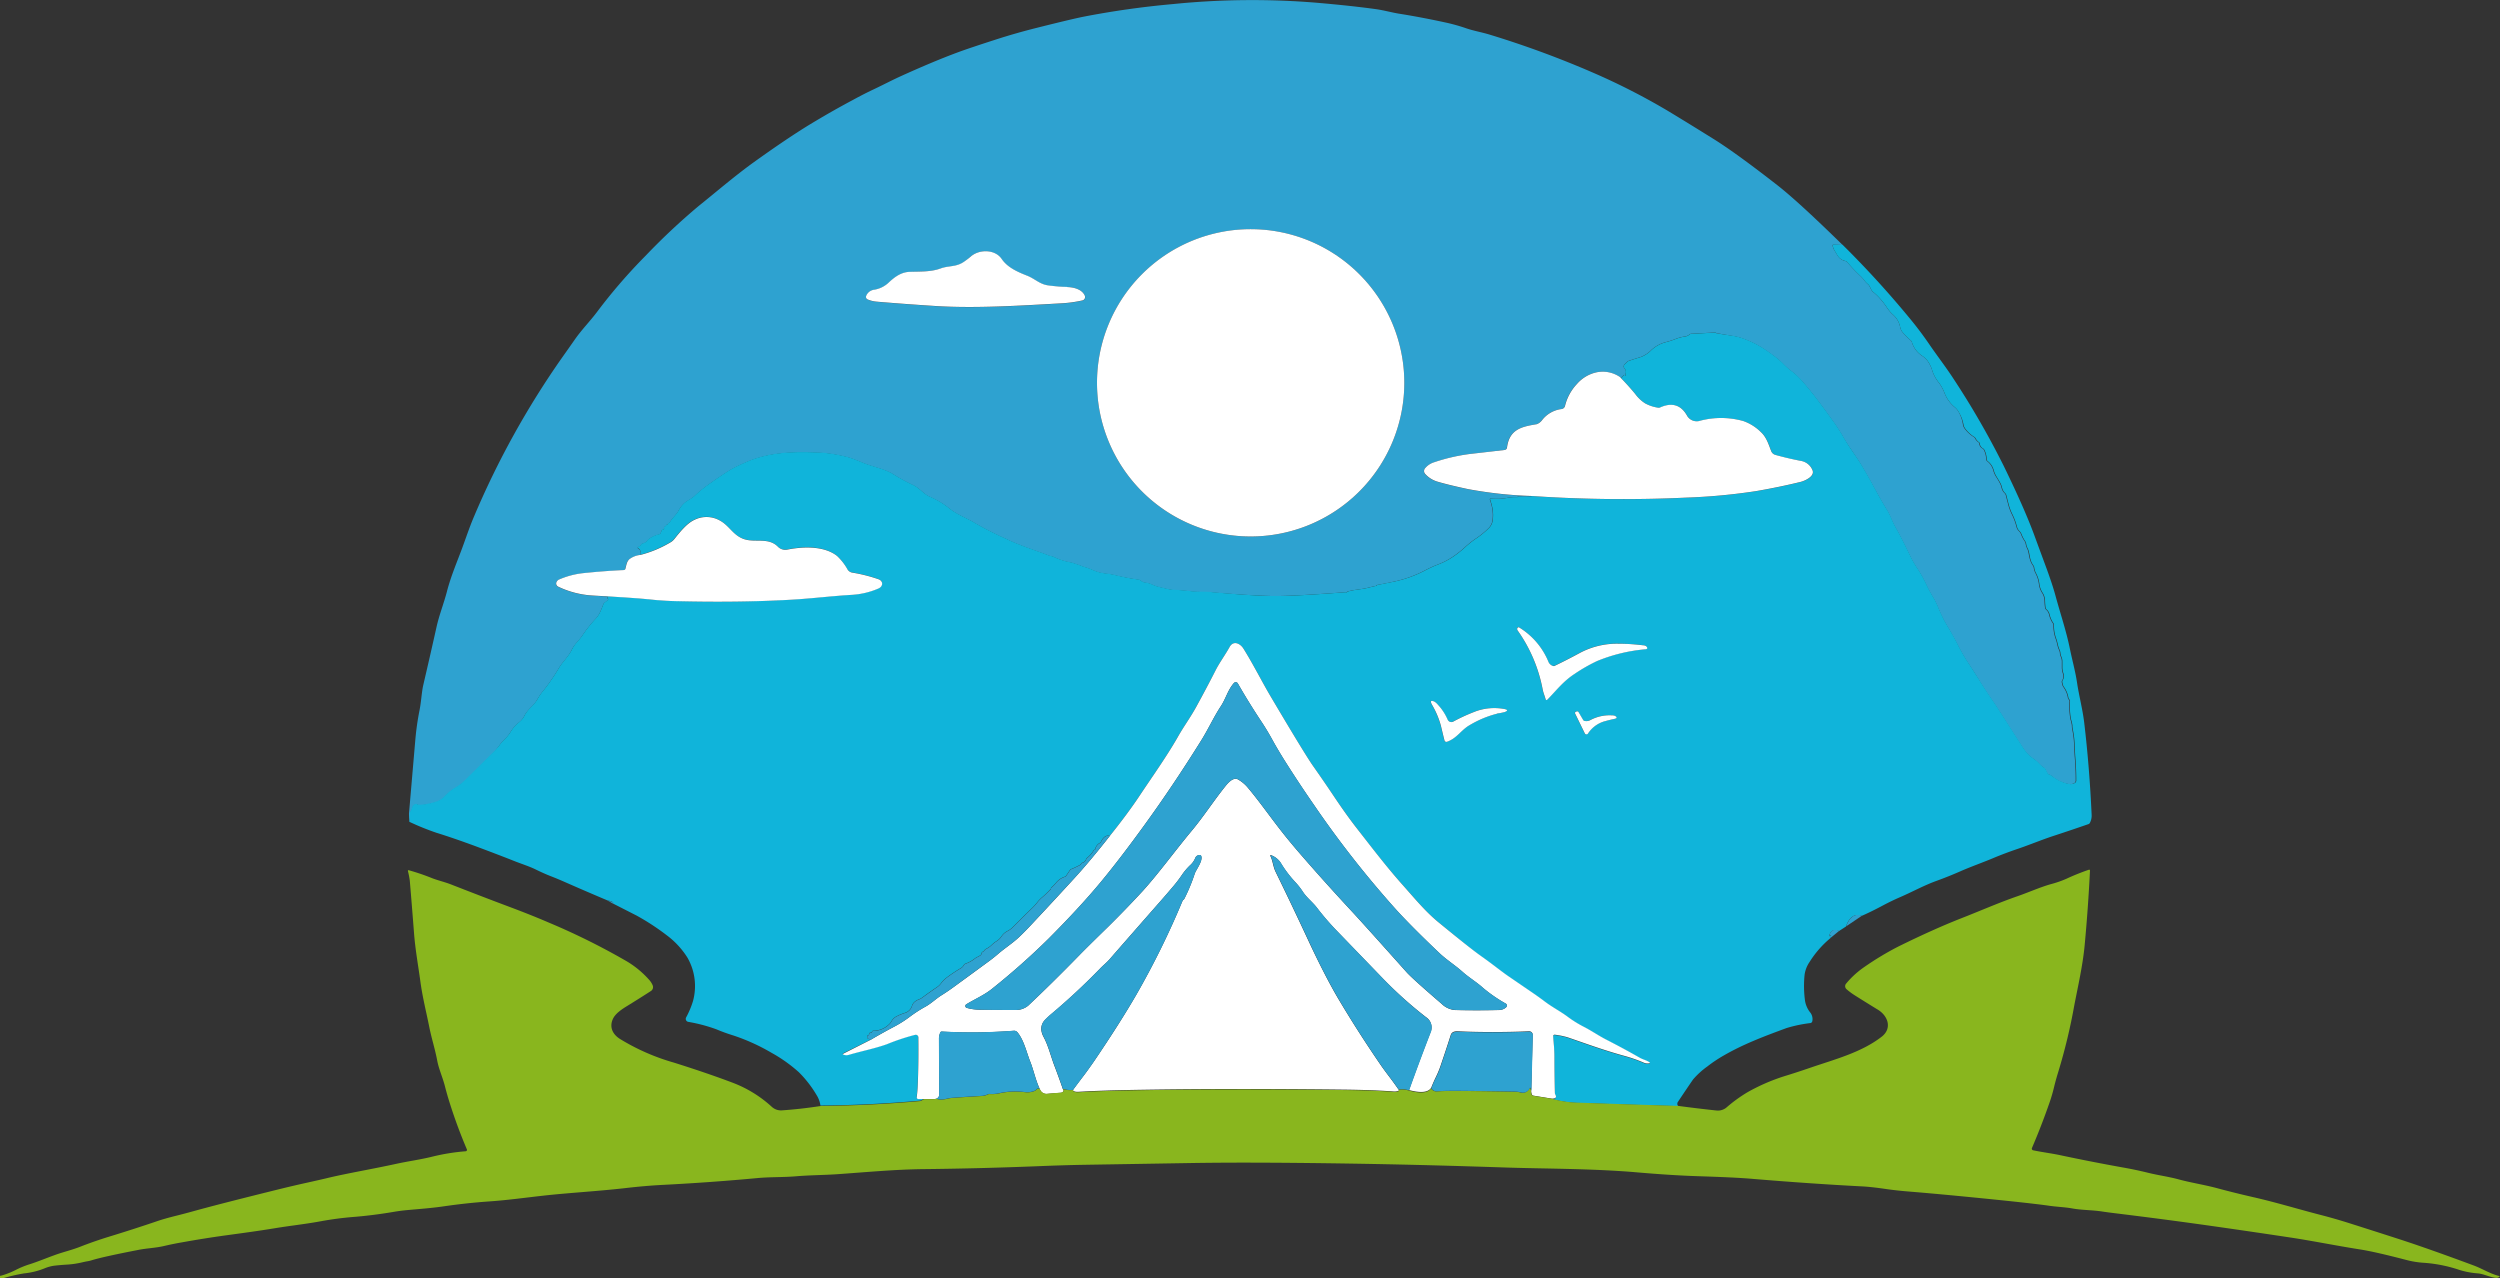 <svg xmlns="http://www.w3.org/2000/svg" viewBox="0 0 721.1 368.63"><rect x="0" y="0" width="721.1" height="368.63" fill="#333333" stroke="none"/><defs><style>.cls-1,.cls-2,.cls-3,.cls-4,.cls-5,.cls-6{fill:none;stroke-miterlimit:10;stroke-width:0;}.cls-1{stroke:#88daed;}.cls-2{stroke:#97d1e8;}.cls-3{stroke:#c4db8f;}.cls-4{stroke:#1fabd5;}.cls-5{stroke:#4db57c;}.cls-6{stroke:#5cac77;}.cls-7{fill:#2ea2d0;}.cls-8{fill:#fff;}.cls-9{fill:#10b4da;}.cls-10{fill:#89b61e;}</style></defs><g id="Слой_2" data-name="Слой 2"><g id="Layer_1" data-name="Layer 1"><path class="cls-1" d="M118.18,237.15a74.48,74.48,0,0,0,7.72,3.13q5.21,1.59,11.63,4,6.71,2.49,10.68,4.09c2.13.86,4.33,1.5,6.4,2.52q2.31,1.13,4.51,2c1.53.61,3.06,1.25,4.57,1.92q5.87,2.58,11.75,5.06"/><line class="cls-2" x1="175.44" y1="259.86" x2="177.07" y2="260.79"/><path class="cls-1" d="M177.07,260.79l6.61,3.37a68.17,68.17,0,0,1,8.7,5.68,23.8,23.8,0,0,1,6,6.48,16.46,16.46,0,0,1,1.59,12.55,25.3,25.3,0,0,1-2,4.73.88.88,0,0,0,.61,1.23,46.18,46.18,0,0,1,8.13,2.15c1.6.66,3.28,1.27,5,1.81a57.46,57.46,0,0,1,10.87,4.94,42.88,42.88,0,0,1,7.92,5.62,32.77,32.77,0,0,1,5.14,6.62,7.77,7.77,0,0,1,1.1,3"/><path class="cls-3" d="M236.69,319q-5.55.86-11.07,1.25a3.94,3.94,0,0,1-3.05-1.06,35.13,35.13,0,0,0-11.48-7q-7.22-2.7-16.74-5.72a62.3,62.3,0,0,1-15.61-6.87c-2-1.31-3-3.29-2-5.62.72-1.68,2.72-2.95,4.2-3.86q3.4-2.08,6.81-4.29a1.34,1.34,0,0,0,.51-1.64,5.59,5.59,0,0,0-1.1-1.68,27.25,27.25,0,0,0-6.36-5.24A196.85,196.85,0,0,0,158.07,266q-4.5-2-10.8-4.32Q138.78,258.47,130,255c-1.85-.72-3.78-1.13-5.67-1.89A62.52,62.52,0,0,0,118,251c-.26-.07-.36,0-.3.28a25,25,0,0,1,.52,2.69q.66,7.79,1.22,15.12c.37,4.81,1.22,9.37,1.83,13.95s1.66,8.64,2.54,13c.66,3.35,1.69,6.49,2.32,9.84.48,2.52,1.56,4.82,2.2,7.31q.66,2.54,1.45,5.06,2.16,6.78,4.9,13.23a.4.4,0,0,1-.33.56,59.76,59.76,0,0,0-9.82,1.6c-3.41.84-6.72,1.28-10.09,2-6.51,1.41-14.28,2.76-19.46,4q-3.42.81-6.79,1.55c-2.34.52-4.61,1.05-6.78,1.58q-17.83,4.41-25.72,6.59-2.52.69-5.09,1.34c-2.09.52-3.77,1-5.06,1.44q-7.08,2.4-14.3,4.61-4.08,1.26-8.07,2.82c-1.7.68-3.41,1.14-5.16,1.68-3.22,1-6.42,2.47-9.62,3.44a26.29,26.29,0,0,0-4,1.67A22.62,22.62,0,0,1,.15,368a.19.19,0,0,0-.07.34l.16.14a.69.69,0,0,0,.6.14,50.34,50.34,0,0,1,6.29-1.47,21.54,21.54,0,0,0,6.14-1.54,11,11,0,0,1,3-.73c1.11-.12,2.26-.21,3.44-.28a25.16,25.16,0,0,0,4.05-.6c.58-.14,1.17-.27,1.79-.37a8.07,8.07,0,0,0,1.05-.25q3.18-1,13.48-3c2.45-.49,5-.56,7.43-1.13,1.74-.41,3.47-.76,5.21-1.06,4.52-.79,8.69-1.44,12.54-2q7.68-1.05,14.18-2.06c4.33-.67,8.86-1.15,13.18-2a96.13,96.13,0,0,1,9.72-1.28c3.79-.31,7.58-.8,11.36-1.44q2-.35,4.14-.54c3.43-.31,6.88-.56,10.31-1.06q6.65-1,13.25-1.43c5.12-.35,10.25-1.07,15.28-1.63,7.5-.84,15.51-1.27,23.41-2.15q6.13-.69,11.59-1,13.44-.69,26.92-1.94c3.76-.36,7.5-.2,11.31-.53s7.91-.33,11.75-.59c8.3-.58,16.54-1.38,25-1.47q16.91-.19,34.92-.92c4-.15,7.85-.27,11.6-.33l30.92-.51q19.32-.31,51.23.26,17.49.31,39.87,1.06c11.46.38,24.61.3,36.9,1.35q10.26.88,17.86,1.13,10.63.34,15.25.73,17.34,1.44,32.07,2.21c1.75.09,4.06.35,7,.77,2,.28,4.27.54,6.94.75q11.33.93,28.69,2.73,7.75.82,11.39,1.34c2.28.33,4.48.38,6.68.78,2.83.51,5.67.43,8.53.87,1.18.18,2.36.34,3.56.48,4.8.59,9.68,1.2,14.64,1.86q14.65,1.94,36.27,5.19c6.42,1,13.28,2.38,20.17,3.45q4.29.66,13.13,3a25.89,25.89,0,0,0,5.06.82,40.79,40.79,0,0,1,10.24,2.05,23.54,23.54,0,0,0,5.29,1c1.8.16,3.44,1.11,5.27,1.3a1.27,1.27,0,0,0,.82-.18c.29-.18.28-.31,0-.39-2.58-.63-4.71-2.05-7.21-3q-12.63-4.69-20.81-7.37-7.27-2.36-14.73-4.72-4.51-1.44-8.85-2.55c-6.47-1.68-12.59-3.56-19.21-5.07-3.57-.82-7-1.67-10.39-2.58-3.76-1-7.46-1.56-11.17-2.56-2.9-.78-5.88-1.18-8.73-1.88-2.28-.56-4.44-1-6.51-1.4q-9.59-1.75-19-3.71c-2.59-.54-5.15-.85-7.71-1.39a.48.48,0,0,1-.34-.65q2.81-6.5,5.18-13.41c.47-1.37.88-2.81,1.24-4.32.33-1.35.74-2.83,1.24-4.44A164.78,164.78,0,0,0,598.42,290c1.06-5.74,2.4-11.56,3-17.39q1-10.78,1.53-21.46c0-.29-.12-.39-.39-.29a67.17,67.17,0,0,0-6.45,2.6,30.81,30.81,0,0,1-4.57,1.57c-3.22.94-6.28,2.33-9.51,3.45-5.44,1.89-10.58,4.16-16.08,6.31s-11.66,4.91-18.4,8.26a85.66,85.66,0,0,0-9.71,5.86,25.87,25.87,0,0,0-5.22,4.76,1.15,1.15,0,0,0,.11,1.62,18.78,18.78,0,0,0,2.36,1.76q3.44,2.19,6.71,4.17c2.91,1.76,4.16,5.39,1.06,7.79-5.87,4.54-13.37,6.47-20.62,8.95q-3.84,1.32-7.52,2.45A55.94,55.94,0,0,0,504.16,315a42,42,0,0,0-6.1,4.42,3.85,3.85,0,0,1-2.92.87q-5.53-.58-11.05-1.33"/><path class="cls-1" d="M484.09,319a1,1,0,0,1-.13-1.15q2.12-3.19,4.38-6.49a22.68,22.68,0,0,1,4.13-3.78,39.76,39.76,0,0,1,4.61-3.1c5.77-3.32,11.44-5.46,18.27-8a39.66,39.66,0,0,1,6.89-1.44.67.67,0,0,0,.54-.57,3.08,3.08,0,0,0-.51-2.35,7.49,7.49,0,0,1-1.58-3.37,31.83,31.83,0,0,1-.14-7.68,8.63,8.63,0,0,1,1.38-3.57,28.9,28.9,0,0,1,6.12-7"/><line class="cls-2" x1="528.05" y1="270.51" x2="530.48" y2="268.5"/><line class="cls-1" x1="530.48" y1="268.5" x2="532.49" y2="267.21"/><line class="cls-2" x1="532.49" y1="267.21" x2="537.11" y2="264.1"/><path class="cls-1" d="M537.11,264.1c1.8-.79,3.65-1.7,5.55-2.71s3.77-1.93,5.55-2.7c3.44-1.49,6.67-3.29,10.25-4.6,2.37-.87,4.68-1.8,7-2.8,3-1.33,6.26-2.46,9.44-3.79q3.4-1.44,7.09-2.68c3.5-1.18,7-2.67,10.63-3.84q4.62-1.51,9.81-3.31a.73.73,0,0,0,.42-.37,4.43,4.43,0,0,0,.5-2.34q-.62-13.85-2.14-26.55c-.48-4-1.54-7.89-2.12-11.88-.46-3.15-1.31-6.21-2-9.39C596,182,594.36,177.05,593,172c-.65-2.41-1.5-5-2.52-7.75-1.11-3-2.26-6.12-3.42-9.28q-2.88-7.85-9.06-20.47a240.57,240.57,0,0,0-14.54-25.28c-2.2-3.38-4.59-6.45-6.91-9.83-1.71-2.51-3.5-4.89-5.37-7.17a279.7,279.7,0,0,0-19.62-21.54"/><path class="cls-2" d="M531.54,70.67q-12.62-12.4-18.67-17.11-12-9.3-18.38-13.34-7-4.41-13-8a191.07,191.07,0,0,0-22.08-11.29A279.66,279.66,0,0,0,429.66,10c-2.28-.69-4.63-1.08-6.86-1.86a52.32,52.32,0,0,0-5.86-1.63c-4.48-1-8.84-1.81-13.1-2.49-2.39-.39-4.61-1-7-1.36q-6.74-.94-16.67-1.81a226.68,226.68,0,0,0-41.86.32A253.2,253.2,0,0,0,312.41,4.8q-3.71.75-13.61,3.25-5.9,1.48-11.21,3.2c-5.34,1.71-9.1,3-11.31,3.8q-7.12,2.64-16.54,6.92c-2.7,1.23-5.33,2.62-8,3.88-1.85.87-3.8,1.88-5.85,3q-5.61,3.07-10.62,6-6.9,4.05-17.81,11.87c-5.53,4-10.66,8.41-16,12.7a189.27,189.27,0,0,0-15.2,14.25,157.44,157.44,0,0,0-14.13,16.36c-1.92,2.55-4.25,4.88-6.22,7.69-1.35,1.94-2.66,3.79-3.92,5.57a247.59,247.59,0,0,0-25.18,45.36c-1.17,2.71-2.12,5.43-3.1,8.2-1.63,4.56-3.61,9-4.84,13.76-.88,3.48-2.19,6.7-3,10.25q-1.77,8-3.78,16.55c-.48,2-.6,4.83-1.08,7.26a77.74,77.74,0,0,0-1.23,8.6L118,234.55a15,15,0,0,0,.22,2.6"/><path class="cls-4" d="M531.54,70.67l-2.69-.1c-.18,0-.25.08-.24.26A3.06,3.06,0,0,0,529,72l1.09,1.81a3.49,3.49,0,0,0,2.28,1.51,1,1,0,0,1,.45.29,45.07,45.07,0,0,0,3.8,4,9.62,9.62,0,0,1,1.14,1.27A6.1,6.1,0,0,0,538.79,82c.7.59.76,1.62,1.49,2.22a16.49,16.49,0,0,1,1.83,1.72,23,23,0,0,1,2.2,2.85,10.57,10.57,0,0,0,1.79,2.06,6.4,6.4,0,0,1,2,3.58,3.3,3.3,0,0,0,.79,1.54,21.84,21.84,0,0,0,2.21,2.2,1.25,1.25,0,0,1,.38.58,7.06,7.06,0,0,0,2.92,3.88,6.58,6.58,0,0,1,1.57,1.46,9,9,0,0,1,1.39,2.88,11.12,11.12,0,0,0,1.85,3.38,12,12,0,0,1,1.66,3,9.93,9.93,0,0,0,2.94,4.1A4.86,4.86,0,0,1,565,118.9a10.53,10.53,0,0,1,1.17,3.45,2.73,2.73,0,0,0,.48,1.24,9.18,9.18,0,0,0,2.65,2.45,1.06,1.06,0,0,1,.4.44,2.88,2.88,0,0,0,1,1.12.42.42,0,0,1,.18.3,1.8,1.8,0,0,0,.94,1.47.92.92,0,0,1,.39.39,6.38,6.38,0,0,1,.68,2.7.75.75,0,0,0,.31.6,4.78,4.78,0,0,1,1.73,2.63,6.73,6.73,0,0,0,.74,1.71c.36.56.7,1.12,1,1.67a5.36,5.36,0,0,1,.66,1.68,3.19,3.19,0,0,0,.92,1.56,1.12,1.12,0,0,1,.3.53c.21.87.46,1.82.73,2.84a14.57,14.57,0,0,0,1,2.65,18.13,18.13,0,0,1,1.35,3.66,2.62,2.62,0,0,0,.72,1.22,2.55,2.55,0,0,1,.63,1,9.16,9.16,0,0,0,1,1.9c.41.61.26,1.21.59,1.81.62,1.13.58,2.41,1,3.62a5.43,5.43,0,0,0,.82,1.63,1,1,0,0,1,.21.55,4.75,4.75,0,0,0,.49,1.58,8.83,8.83,0,0,1,1,3.15A6.08,6.08,0,0,0,589,171a4.38,4.38,0,0,1,.7,2.2,18.27,18.27,0,0,0,.15,2,1,1,0,0,0,.35.67,2.7,2.7,0,0,1,.83,1.44,7.47,7.47,0,0,0,1.08,2.47.88.88,0,0,1,.17.57,10.82,10.82,0,0,0,.63,3.84,13.56,13.56,0,0,1,.48,1.7,7.31,7.31,0,0,0,.52,1.6,2.67,2.67,0,0,1,.24.92,3.05,3.05,0,0,0,.25,1,3.33,3.33,0,0,1,.31,1.35c0,.61,0,1.26,0,1.93a5.53,5.53,0,0,0,.32,1.64,2.29,2.29,0,0,1-.27,2,.72.72,0,0,0-.07.5l.13.57a2,2,0,0,0,.34.78,7.3,7.3,0,0,1,1.3,3.15.74.74,0,0,0,.24.44.58.58,0,0,1,.21.52,21.72,21.72,0,0,0,.28,5.19,10.58,10.58,0,0,1,.41,1.75,5.4,5.4,0,0,0,.13,1.26,26.12,26.12,0,0,1,.52,4.42c.05,1.49.14,3,.26,4.45q.21,2.87.2,5.82a.82.82,0,0,1-.43.71,2.36,2.36,0,0,1-1.65.26,11.34,11.34,0,0,1-3.4-1.28A7.4,7.4,0,0,1,592,224a3.06,3.06,0,0,0-1-.57.93.93,0,0,1-.52-.47l-.56-1.07a1.25,1.25,0,0,0-.43-.48,6.21,6.21,0,0,1-1.38-1.15,9.08,9.08,0,0,0-1.49-1.3,11.2,11.2,0,0,1-2.95-2.92q-3-4.6-5.91-9.24-1.68-2.67-3.53-5.36T570.74,196q-1.5-2.43-3-4.68a51.91,51.91,0,0,1-2.85-4.89q-1.44-2.82-3-5.43a39.45,39.45,0,0,1-2.85-5.71,26.63,26.63,0,0,0-1.75-3.45c-.65-1.09-1.26-2.26-1.85-3.52a35.14,35.14,0,0,0-2.69-4.72,30.32,30.32,0,0,1-2-3.62q-2-4.22-4.23-8.22c-.86-1.57-1.41-3.25-2.38-4.83-1.11-1.82-2.26-3.82-3.43-6q-1.63-3-3.81-6.73c-1.57-2.65-3.43-5-5-7.7a54.63,54.63,0,0,0-3.07-4.82c-1.11-1.54-2.22-3.08-3.35-4.61q-2.61-3.56-5.51-6.92a19.94,19.94,0,0,0-3.16-3,19.83,19.83,0,0,1-2.37-2.08,24,24,0,0,0-2.44-2.14q-2-1.5-3.88-2.7a28.4,28.4,0,0,0-5.06-2.44,16.13,16.13,0,0,0-3.47-.92L496,96.26a1.77,1.77,0,0,0-.46,0,.5.5,0,0,1-.42-.15.71.71,0,0,0-.54-.2l-6.77.36a.81.81,0,0,0-.53.22,2.75,2.75,0,0,1-1.14.55,11.18,11.18,0,0,0-2.65.65,24.77,24.77,0,0,1-3.06,1,9.66,9.66,0,0,0-4.1,2.25,8.79,8.79,0,0,1-3,2c-1.16.36-2.32.73-3.49,1.12-.47.16-.65.49-1,.8-.6.51-.67,1-.2,1.48a.45.45,0,0,1,.14.43,2.06,2.06,0,0,0,.14,1.34c.13.27.08.31-.15.11a.31.31,0,0,0-.21-.07.56.56,0,0,0-.43.3.88.88,0,0,1-.69.47"/><path class="cls-2" d="M467.42,108.92a8.73,8.73,0,0,0-7.31-1.45,10.45,10.45,0,0,0-5.33,3.29,14.06,14.06,0,0,0-3.43,6.3,1.2,1.2,0,0,1-1,.93,8.39,8.39,0,0,0-5.6,3.16,3.4,3.4,0,0,1-1.58,1.21c-4.32.71-7.89,1.45-8.56,6.76a.79.79,0,0,1-.68.67q-5,.6-10,1.15a53.69,53.69,0,0,0-10.29,2.41,5.51,5.51,0,0,0-2.65,1.74,1.23,1.23,0,0,0,.05,1.66,7.75,7.75,0,0,0,3.31,2.14q3.24,1,9,2.21a121.32,121.32,0,0,0,18.51,2"/><path class="cls-4" d="M441.92,143.07a11.43,11.43,0,0,1-3.83.08.29.29,0,0,0-.28.1.38.38,0,0,1-.33.13,11.8,11.8,0,0,0-2.76.22,16.64,16.64,0,0,1-4.62.16q-.45,0-.3.39a18,18,0,0,1,.67,2.54,11.18,11.18,0,0,1,.07,3.3,3.93,3.93,0,0,1-1.24,2.42,24,24,0,0,1-3.4,2.78,28.75,28.75,0,0,0-3.37,2.66,29.91,29.91,0,0,1-3.57,2.8,21.59,21.59,0,0,1-4.18,2.14,34.94,34.94,0,0,0-3.9,1.79,34.39,34.39,0,0,1-8.59,3.11c-1.65.36-3.3.7-5,1a.21.21,0,0,0-.16.12.29.29,0,0,1-.21.15c-.77.16-1.52.34-2.27.53-1.92.51-3.9.53-5.76,1.06a.84.84,0,0,0-.34.17.47.47,0,0,1-.56.08q-13.08,1-19.32,1.09-5.67.06-19.32-1.07c-2-.16-3.94,0-5.91-.27-1.54-.19-3.07-.31-4.61-.37a10.83,10.83,0,0,1-2.1-.29l-2.12-.51a10.51,10.51,0,0,1-2.2-.74,6.54,6.54,0,0,0-2.06-.58,2.36,2.36,0,0,1-1.32-.63.73.73,0,0,0-.4-.2c-2.56-.37-4.88-.82-7-1.33a18.06,18.06,0,0,0-2.11-.38c-.72-.08-1.43-.19-2.14-.34a13.92,13.92,0,0,1-2.37-.85,17.54,17.54,0,0,0-2.43-.84,35.58,35.58,0,0,0-3.56-1.23,18.29,18.29,0,0,1-5-1.6c-.51-.24-.88-.2-1.36-.39-4.18-1.6-8.46-2.89-12.39-4.82a97.62,97.62,0,0,1-8.73-4.4c-2.45-1.53-5.32-2.5-7.65-4.38a24.42,24.42,0,0,0-5.68-3.39c-1.76-.77-2.9-2.47-4.75-3.34a51.21,51.21,0,0,1-5.74-3.13c-2-1.26-4.7-1.9-7-2.66-2.15-.69-4.5-1.93-6.71-2.41a42.7,42.7,0,0,0-6.44-1.1c-7.45-.4-15.21-.44-22.23,2.65a48.77,48.77,0,0,0-4.43,2.12q-3.24,2-6.89,4.64a35.4,35.4,0,0,0-3.63,3,5.62,5.62,0,0,1-.53.44,20,20,0,0,1-1.72,1.09,7.52,7.52,0,0,0-2.45,2.87,11.28,11.28,0,0,1-1.18,1.53,14.13,14.13,0,0,0-1.21,1.56.75.75,0,0,1-.32.29.7.7,0,0,0-.38.6c0,.09,0,.09-.07,0a.17.17,0,0,0-.11-.09.12.12,0,0,0-.17.07.92.92,0,0,1-.44.49.43.43,0,0,0-.23.57.34.34,0,0,1,0,.24c-.07.15-.13.15-.14,0a.16.16,0,0,0-.1-.15.21.21,0,0,0-.28.12l-.48,1.13a.55.55,0,0,1-.39.32,8.88,8.88,0,0,0-2.48,1,3.29,3.29,0,0,0-1.06.89,1.89,1.89,0,0,1-1.15.72.79.79,0,0,0-.52.33,2.57,2.57,0,0,1-.84.71c-.24.13-.25.26,0,.4a1.55,1.55,0,0,1,.6,1.89"/><path class="cls-2" d="M184.78,160.08a6.36,6.36,0,0,0-3,1.08c-1,.66-1.07,1.85-1.34,2.88a.53.53,0,0,1-.5.41q-5.73.27-11.91.91a23.92,23.92,0,0,0-6.63,1.77,1.47,1.47,0,0,0-.82.72,1,1,0,0,0,.48,1.39,26.52,26.52,0,0,0,8,2.37c.85.13,2.92.26,6.2.41"/><path class="cls-4" d="M175.22,172a.93.93,0,0,0,.16.67.35.35,0,0,1-.1.5l-.93.72a.91.91,0,0,0-.3.42q-.39,1.08-.9,2.19a7.24,7.24,0,0,1-1.34,2,39.4,39.4,0,0,0-3.86,4.88c-.92,1.39-2.2,2.39-2.94,3.94-.94,2-2.5,3.34-3.66,5.19a57.83,57.83,0,0,1-4.44,6.51,18.36,18.36,0,0,0-1.93,2.77c-1,1.81-2.73,2.74-3.68,4.65a5.48,5.48,0,0,1-1.56,1.91,10.29,10.29,0,0,0-2.51,2.88c-.86,1.44-2.21,2.43-3.2,3.81a19.5,19.5,0,0,1-2.17,2.55q-3.78,3.76-7.65,7.58a13.93,13.93,0,0,1-2.82,2.13,13.92,13.92,0,0,0-3,2.44,5.72,5.72,0,0,1-2.39,1.55,18.68,18.68,0,0,1-4.78.95,1.08,1.08,0,0,1-.56-.11,1,1,0,0,0-1.24.17c-.55.49-.42,1.2-.87,1.8a.92.92,0,0,0-.18.5l-.14,2.56m418.93,27c-2.08-.72-3.62.31-4.62,3.11m-2,1.29c-1.41-.64-2.35-.2-2.84,1.32q-.12.4.12.06a.27.27,0,0,1,.17-.11c.2,0,.27,0,.23.24l-.11.5"/><path class="cls-5" d="M484.09,319q-14.13-.4-28.24-.91a31.71,31.71,0,0,1-8.16-1.14"/><path class="cls-1" d="M447.69,316.9a2.11,2.11,0,0,0,.94-.22.38.38,0,0,0,.19-.38,1.06,1.06,0,0,0-.16-.52,1.1,1.1,0,0,1-.16-.53q-.13-5.58-.13-10.63c0-1.91-.22-3.81-.36-5.72a.41.41,0,0,1,.48-.44,22.93,22.93,0,0,1,3.72.76c5.39,1.86,10.91,3.87,16.48,5.38a42.6,42.6,0,0,1,5.47,1.93,2.87,2.87,0,0,0,1.32.21c.54,0,.58-.18.12-.46-.87-.52-1.78-.7-2.65-1.2q-4.49-2.56-9.54-5.16c-2.25-1.15-4.27-2.57-6.53-3.73a32.75,32.75,0,0,1-4.64-2.88c-2.08-1.56-4.45-2.77-6.57-4.37q-1.94-1.47-4-2.86l-6.78-4.64q-.69-.48-3.89-2.89-1.86-1.41-3.86-2.83Q424,273.5,414.9,266c-3.79-3.11-7-7.07-10.3-10.74-4.69-5.26-9-10.86-13.29-16.42q-2.93-3.76-6.41-8.95-3-4.44-6.24-9.09-2.43-3.47-12.16-19.95c-2.57-4.35-5-9.26-7.81-13.74-.9-1.44-2.89-2.51-4-.52-1.28,2.26-2.83,4.33-4,6.65Q348,198.44,345,203.91c-1.68,3.07-3.62,5.73-5.31,8.68-3.3,5.78-7.28,11.33-11,16.91q-3.3,5-8.6,11.62"/><path class="cls-4" d="M320.09,241.12c-1.19-.44-2.07.71-2.51,1.62a1,1,0,0,1-.38.4,2.61,2.61,0,0,0-1.31,1.8.19.19,0,0,1-.15.15h-.06a.21.21,0,0,0-.19.11,8.44,8.44,0,0,1-1.93,2.22,1,1,0,0,0-.29.4,1.65,1.65,0,0,1-1.18,1.06.35.35,0,0,0-.28.25.35.35,0,0,1-.08.16.86.86,0,0,1-.26.2,23.17,23.17,0,0,1-2.46,1.16.92.92,0,0,0-.43.35l-1.07,1.59a.72.72,0,0,1-.4.29,5.37,5.37,0,0,0-2.61,1.85,8,8,0,0,1-1.24,1.22.33.33,0,0,0-.13.33.22.22,0,0,1-.1.21,1.37,1.37,0,0,0-.22.19,25.83,25.83,0,0,1-2.14,2.05,10.06,10.06,0,0,0-1.51,1.55,15.12,15.12,0,0,1-1.48,1.64q-2.58,2.49-5.44,5.38a6.25,6.25,0,0,1-1.67,1.24,4.54,4.54,0,0,0-1.73,1.55,4.75,4.75,0,0,1-1.42,1.37,7.49,7.49,0,0,0-1.3,1,6.61,6.61,0,0,1-1.7,1.22,1.24,1.24,0,0,0-.49.42,1.1,1.1,0,0,1-.44.39.73.73,0,0,0-.42.58.57.57,0,0,1-.23.4,5.17,5.17,0,0,1-.9.53,3.91,3.91,0,0,0-.8.49,9.58,9.58,0,0,1-2.72,1.48.8.8,0,0,0-.42.35,2.18,2.18,0,0,1-.83.9,41.87,41.87,0,0,0-4.25,2.84,7.46,7.46,0,0,0-1.47,1.5,4.64,4.64,0,0,1-1.19,1.15q-2.16,1.45-4.12,2.92a4.45,4.45,0,0,1-1.17.64,4.17,4.17,0,0,0-1.15.67,2.54,2.54,0,0,0-.78,1.19,3.08,3.08,0,0,1-2.16,2.05,14.21,14.21,0,0,0-2.36,1,3.41,3.41,0,0,0-1.42,1.42,3.63,3.63,0,0,1-.84,1,6.39,6.39,0,0,1-4.3,1.69.47.47,0,0,0-.48.34.32.32,0,0,1-.37.23.34.34,0,0,0-.41.33.52.52,0,0,1-.35.45.37.37,0,0,0-.23.42s0,0,0,.07c-.07.21,0,.36.32.42a1,1,0,0,1,.53.4"/><path class="cls-1" d="M251,300l-7.72,3.85c-.23.11-.22.21,0,.3a2.3,2.3,0,0,0,1.51.07c3.75-1.07,7.62-1.85,11.08-3.1a61.63,61.63,0,0,1,8.11-2.69.75.75,0,0,1,.91.73q.09,7.08-.17,13.82c-.05,1.12-.15,2.27-.3,3.44a.49.49,0,0,0,.48.54l4.24,0"/><path class="cls-5" d="M269.12,317l-2.45,0a.72.72,0,0,0-.49.18,1.79,1.79,0,0,1-1,.4q-14.28,1.28-28.52,1.39"/><path class="cls-4" d="M177.07,260.79c-.09-.53-.64-.84-1.63-.93"/><path class="cls-1" d="M175.22,172c4.24.28,8.34.5,12.67.94q3.39.36,7.12.45,17.85.47,33.25-.42c5.69-.32,11.64-1.06,17.46-1.4a22.75,22.75,0,0,0,7.63-1.82c1.46-.61,1.48-2.18,0-2.69a45.05,45.05,0,0,0-7.65-1.92,2.06,2.06,0,0,1-1.2-.8,15.94,15.94,0,0,0-3.09-4c-3.78-3-9.92-2.7-14.43-1.8a3,3,0,0,1-2.62-.85c-2.71-2.76-6.42-1.08-9.72-2.18s-4.2-3.85-7-5.36a7.78,7.78,0,0,0-7.35-.21c-2.24,1-4.26,3.61-5.82,5.56a4,4,0,0,1-1.11.94,33,33,0,0,1-8.64,3.61m257.14-17a386.08,386.08,0,0,0,44.49.46,171.86,171.86,0,0,0,20.21-1.89q6.7-1.15,12.7-2.63c1.26-.31,4.24-1.61,3.47-3.41a4.4,4.4,0,0,0-3.44-2.68c-2.39-.46-4.82-1-7.26-1.71a1.84,1.84,0,0,1-1.21-1.1c-.74-1.91-1.35-4-2.89-5.4a13.66,13.66,0,0,0-5.13-3.26,23.82,23.82,0,0,0-12.39-.12,3.21,3.21,0,0,1-3.91-1.53q-2.62-4.58-7.78-2.25a.89.89,0,0,1-.39.06,11.33,11.33,0,0,1-3.83-1.24,10.6,10.6,0,0,1-2.87-2.7c-1.33-1.62-2.75-3.19-4.27-4.75"/><path class="cls-6" d="M270.06,316.87c1.63.65,3.14-.11,4.35-.2q4.83-.36,8.7-.57a4.35,4.35,0,0,0,1.78-.46,1.08,1.08,0,0,1,.53-.11,9.33,9.33,0,0,0,2.84-.22,21.2,21.2,0,0,1,7.39-.31,5.49,5.49,0,0,0,2.75-.37,1.18,1.18,0,0,0,.49-.37.69.69,0,0,1,1.05-.12m112.91-.28a1.78,1.78,0,0,0,1.83.87c2-.11,3.87-.15,5.59-.13q8.24.07,16.57.22a8,8,0,0,1,1.79.23,2.13,2.13,0,0,0,2.56-1.13q.21-.37.33,0l.16.5"/><path class="cls-3" d="M447.69,316.9l-5.41-.88a.49.49,0,0,1-.42-.33,2.54,2.54,0,0,1-.18-1.24"/><path class="cls-2" d="M441.68,314.45l.41-15.94a1,1,0,0,0-1.06-1.05q-10.74.44-20.56,0c-1.07-.05-1.73.28-2,1q-1.47,4.62-3.08,9.31a28.66,28.66,0,0,1-1.28,3c-.45.93-.89,1.95-1.31,3"/><path class="cls-3" d="M412.85,313.86q-1.31,2-6.39.64"/><path class="cls-2" d="M406.46,314.5q3.06-8.58,6.31-16.93a3.48,3.48,0,0,0-1.37-4.07,118.76,118.76,0,0,1-12.92-11.62l-13.23-13.7a78,78,0,0,1-5.41-6.33c-1.24-1.61-2.88-2.83-4-4.52a20.64,20.64,0,0,0-2.37-3,32.84,32.84,0,0,1-4.05-5.41,5.68,5.68,0,0,0-2.62-2.12c-.35-.15-.44-.06-.28.29.7,1.49.7,2.9,1.47,4.49q4.86,9.94,9.53,20c2.65,5.7,5.9,12.14,8.62,16.72q5.66,9.52,12.17,19c.58.85,1.43,2,2.56,3.5.88,1.16,1.72,2.33,2.54,3.51"/><path class="cls-3" d="M403.41,314.29c.33.28.09.47-.69.59a4.08,4.08,0,0,1-.87,0q-5.82-.43-14.4-.53-37.15-.42-64.76.18c-3.89.09-7.79.24-11.67.46a3,3,0,0,1-.79-.05c-.62-.12-.82-.33-.59-.62"/><path class="cls-2" d="M309.64,314.34q1.46-2,3-4c1.05-1.39,2-2.76,2.94-4.09q7.47-11,12.25-19.28a239.29,239.29,0,0,0,13.29-27,.91.91,0,0,1,.29-.36.83.83,0,0,0,.26-.3,52.32,52.32,0,0,0,3-7.26c.33-1,2.13-3.29,1.93-4.74-.08-.54-.42-.71-1-.5a1.27,1.27,0,0,0-.77.7,5.64,5.64,0,0,1-1.25,1.92,17.42,17.42,0,0,0-2.73,3.19,36.62,36.62,0,0,1-2.57,3.34q-1.69,2-3.36,3.9-8.6,9.78-14.89,17c-.84.95-1.8,1.7-2.65,2.58A189.42,189.42,0,0,1,303,292.69c-.51.44-1,.91-1.54,1.44-1.45,1.5-1.36,3.29-.44,5,1.34,2.49,2,5.29,3,8,.89,2.31,1.73,4.64,2.54,7"/><path class="cls-3" d="M306.59,314.06c.27.27.26.54,0,.83a1.07,1.07,0,0,1-.66.24c-1.33.09-2.66.2-4,.33a2,2,0,0,1-1.94-1.32"/><path class="cls-2" d="M299.94,314.14c-1.23-2.56-1.82-5.53-2.76-7.9-1.07-2.65-1.83-6.26-3.71-8.53a1.25,1.25,0,0,0-1.08-.46,157.39,157.39,0,0,1-20.74.23.43.43,0,0,0-.42.24,4.2,4.2,0,0,0-.41,2q0,8,.05,16a1.11,1.11,0,0,1-.81,1.11"/><path class="cls-3" d="M270.06,316.87a2.7,2.7,0,0,1-.94.12"/><path class="cls-2" d="M251,300q3.39-2,6.87-3.84a33.22,33.22,0,0,0,4.49-2.83,37.52,37.52,0,0,1,4.64-3c1.6-.89,2.93-2.22,4.47-3.19,1.18-.73,2.33-1.51,3.46-2.33q5.13-3.72,10.62-7.77c.81-.61,1.61-1.25,2.39-1.92,2-1.72,4.08-3,6.06-4.87q1.57-1.5,3.23-3.27,6.58-7,12.53-13.52,4.51-4.89,10.36-12.35"/><path class="cls-6" d="M406.46,314.5a6.92,6.92,0,0,0-3-.21m-93.77,0a6.68,6.68,0,0,1-3.05-.28"/><path class="cls-2" d="M405.06,110.42a44.32,44.32,0,1,0-44.32,44.33,44.32,44.32,0,0,0,44.32-44.33M312.88,85.23c-.81-1.76-3.08-2.37-5.07-2.43a48.74,48.74,0,0,1-5.65-.47c-2.29-.34-3.77-1.92-5.86-2.75-2.7-1.06-5.69-2.33-7.41-4.86C287,71.9,282.38,71.9,280,74a22.39,22.39,0,0,1-1.8,1.45c-2.29,1.67-4.44,1.15-6.8,2-2.87,1-6,.85-9.05,1-2.47.1-4.37,1.56-6.07,3.17a7.82,7.82,0,0,1-4.2,2,2.86,2.86,0,0,0-2.2,1.74.79.79,0,0,0,.41,1.05,8.61,8.61,0,0,0,2.61.64q8.53.72,17.07,1.26c11.42.72,24.24-.11,36.35-.79a36.2,36.2,0,0,0,5.89-.82,1,1,0,0,0,.7-1.43"/><path class="cls-1" d="M448,192.1a2.11,2.11,0,0,1-1.45-1.36,20.9,20.9,0,0,0-8.4-9.79.35.35,0,0,0-.52.18.7.7,0,0,0,.09.71,43.3,43.3,0,0,1,7.21,17c.18.94.61,1.9.85,2.84a.28.28,0,0,0,.47.13c2.57-2.61,4.58-5.29,7.76-7.37a48.12,48.12,0,0,1,6.6-3.79,47.55,47.55,0,0,1,13.89-3.39q1-.09.36-.84a1.49,1.49,0,0,0-.94-.32c-2.15-.25-4.42-.4-6.84-.45a22.69,22.69,0,0,0-11.54,2.72q-3.84,2.07-7.18,3.67a.56.56,0,0,1-.36,0m-16.19,13.75a14.25,14.25,0,0,0,2.27-.45c.81-.36.78-.63-.09-.82a15.73,15.73,0,0,0-9.12.94,51.69,51.69,0,0,0-5.72,2.66,1.16,1.16,0,0,1-1.62-.56,15,15,0,0,0-2.81-4.3,4.38,4.38,0,0,0-.95-.87q-1.63-.76-.78.84a24.93,24.93,0,0,1,2.56,6c.35,1.46.69,2.9,1.05,4.31a.57.57,0,0,0,.74.41c2.88-1,4-3.36,6.53-4.8a29.69,29.69,0,0,1,7.94-3.31m26.84,1.87a2.41,2.41,0,0,1-1.55.24.64.64,0,0,1-.51-.34l-1.26-2.14a.5.5,0,0,0-.73-.22l-.16.08a.34.34,0,0,0-.16.45l2.8,5.75a.53.53,0,0,0,.9.08,8.5,8.5,0,0,1,4.68-3.53c1-.29,2-.54,3-.74.75-.16.8-.45.16-.86a2.55,2.55,0,0,0-1-.16,11.74,11.74,0,0,0-6.17,1.39"/><path class="cls-2" d="M432.48,291.31a2.79,2.79,0,0,0,2-.81.66.66,0,0,0-.13-1,42.21,42.21,0,0,1-6.52-4.49c-1.92-1.73-4.12-3-6.07-4.77-2.1-1.86-4.52-3.39-6.55-5.3q-7.8-7.4-12.37-12.4a289.28,289.28,0,0,1-23.78-30.28q-4.55-6.55-8.69-13.15-1.86-3-3.24-5.48-1.53-2.82-3.23-5.39-3.72-5.61-6.85-11.09a.7.7,0,0,0-1.14-.11c-1.77,2-2.31,4.49-3.77,6.69-2.07,3.15-3.59,6.55-5.64,9.84q-8.25,13.23-16.55,24.65-7,9.66-12.43,16.2-6.06,7.31-15.12,16.4a207.92,207.92,0,0,1-16.17,14.34c-2.35,1.91-5,3-7.54,4.56a.57.57,0,0,0,.15,1,14.24,14.24,0,0,0,3.69.53c3.37,0,6.81.07,10.35.09a5.61,5.61,0,0,0,3.71-1.27q6.66-6.26,14.73-14.52,1.92-2,8.29-8.2Q325,262,329.61,257c4.6-5.08,9.42-11.72,14.09-17.32,3.45-4.13,6.4-8.72,9.69-12.82.75-.94,2.35-2.87,3.76-2a10.39,10.39,0,0,1,2.58,2.11c3.48,4.1,6.72,8.8,10.22,13.22,1.4,1.78,2.83,3.49,4.26,5.17q7.21,8.37,15.75,17.57,3.24,3.48,15.72,17.46,1.65,1.86,10.19,9.2a6.18,6.18,0,0,0,3.84,1.75q6,.15,12.77,0"/><path class="cls-7" d="M531.54,70.67l-2.69-.1c-.18,0-.25.08-.24.26A3.06,3.06,0,0,0,529,72l1.09,1.81a3.49,3.49,0,0,0,2.28,1.51,1,1,0,0,1,.45.29,45.07,45.07,0,0,0,3.8,4,9.62,9.62,0,0,1,1.14,1.27A6.1,6.1,0,0,0,538.79,82c.7.59.76,1.62,1.49,2.22a16.49,16.49,0,0,1,1.83,1.72,23,23,0,0,1,2.2,2.85,10.57,10.57,0,0,0,1.79,2.06,6.4,6.4,0,0,1,2,3.58,3.3,3.3,0,0,0,.79,1.54,21.84,21.84,0,0,0,2.21,2.2,1.25,1.25,0,0,1,.38.58,7.06,7.06,0,0,0,2.92,3.88,6.58,6.58,0,0,1,1.57,1.46,9,9,0,0,1,1.39,2.88,11.12,11.12,0,0,0,1.85,3.38,12,12,0,0,1,1.66,3,9.93,9.93,0,0,0,2.94,4.1A4.86,4.86,0,0,1,565,118.9a10.53,10.53,0,0,1,1.17,3.45,2.73,2.73,0,0,0,.48,1.24,9.18,9.18,0,0,0,2.65,2.45,1.06,1.06,0,0,1,.4.44,2.88,2.88,0,0,0,1,1.12.42.42,0,0,1,.18.3,1.8,1.8,0,0,0,.94,1.47.92.92,0,0,1,.39.39,6.38,6.38,0,0,1,.68,2.7.75.75,0,0,0,.31.6,4.78,4.78,0,0,1,1.73,2.63,6.73,6.73,0,0,0,.74,1.71c.36.56.7,1.12,1,1.67a5.36,5.36,0,0,1,.66,1.68,3.19,3.19,0,0,0,.92,1.56,1.12,1.12,0,0,1,.3.53c.21.87.46,1.82.73,2.84a14.57,14.57,0,0,0,1,2.65,18.13,18.13,0,0,1,1.35,3.66,2.62,2.62,0,0,0,.72,1.22,2.55,2.55,0,0,1,.63,1,9.16,9.16,0,0,0,1,1.9c.41.61.26,1.21.59,1.81.62,1.13.58,2.41,1,3.62a5.43,5.43,0,0,0,.82,1.63,1,1,0,0,1,.21.55,4.75,4.75,0,0,0,.49,1.58,8.83,8.83,0,0,1,1,3.15A6.08,6.08,0,0,0,589,171a4.38,4.38,0,0,1,.7,2.2,18.27,18.27,0,0,0,.15,2,1,1,0,0,0,.35.67,2.7,2.7,0,0,1,.83,1.44,7.47,7.47,0,0,0,1.08,2.47.88.88,0,0,1,.17.57,10.82,10.82,0,0,0,.63,3.84,13.56,13.56,0,0,1,.48,1.7,7.31,7.31,0,0,0,.52,1.6,2.67,2.67,0,0,1,.24.92,3.05,3.05,0,0,0,.25,1,3.33,3.33,0,0,1,.31,1.35c0,.61,0,1.26,0,1.93a5.53,5.53,0,0,0,.32,1.64,2.29,2.29,0,0,1-.27,2,.72.72,0,0,0-.07.5l.13.57a2,2,0,0,0,.34.78,7.3,7.3,0,0,1,1.3,3.15.74.74,0,0,0,.24.44.58.58,0,0,1,.21.52,21.72,21.72,0,0,0,.28,5.19,10.58,10.58,0,0,1,.41,1.75,5.4,5.4,0,0,0,.13,1.26,26.12,26.12,0,0,1,.52,4.42c.05,1.49.14,3,.26,4.45q.21,2.87.2,5.82a.82.82,0,0,1-.43.71,2.36,2.36,0,0,1-1.65.26,11.34,11.34,0,0,1-3.4-1.28A7.4,7.4,0,0,1,592,224a3.06,3.06,0,0,0-1-.57.93.93,0,0,1-.52-.47l-.56-1.07a1.25,1.25,0,0,0-.43-.48,6.21,6.21,0,0,1-1.38-1.15,9.08,9.08,0,0,0-1.49-1.3,11.2,11.2,0,0,1-2.95-2.92q-3-4.6-5.91-9.24-1.68-2.67-3.53-5.36T570.74,196q-1.5-2.43-3-4.68a51.91,51.91,0,0,1-2.85-4.89q-1.44-2.82-3-5.43a39.45,39.45,0,0,1-2.85-5.71,26.63,26.63,0,0,0-1.75-3.45c-.65-1.09-1.26-2.26-1.85-3.52a35.14,35.14,0,0,0-2.69-4.72,30.32,30.32,0,0,1-2-3.62q-2-4.22-4.23-8.22c-.86-1.57-1.41-3.25-2.38-4.83-1.11-1.82-2.26-3.82-3.43-6q-1.63-3-3.81-6.73c-1.57-2.65-3.43-5-5-7.7a54.63,54.63,0,0,0-3.07-4.82c-1.11-1.54-2.22-3.08-3.35-4.61q-2.61-3.56-5.51-6.92a19.94,19.94,0,0,0-3.16-3,19.83,19.83,0,0,1-2.37-2.08,24,24,0,0,0-2.44-2.14q-2-1.5-3.88-2.7a28.4,28.4,0,0,0-5.06-2.44,16.13,16.13,0,0,0-3.47-.92L496,96.26a1.77,1.77,0,0,0-.46,0,.5.5,0,0,1-.42-.15.71.71,0,0,0-.54-.2l-6.77.36a.81.81,0,0,0-.53.22,2.75,2.75,0,0,1-1.14.55,11.18,11.18,0,0,0-2.65.65,24.77,24.77,0,0,1-3.06,1,9.66,9.66,0,0,0-4.1,2.25,8.79,8.79,0,0,1-3,2c-1.16.36-2.32.73-3.49,1.12-.47.16-.65.49-1,.8-.6.51-.67,1-.2,1.48a.45.45,0,0,1,.14.43,2.06,2.06,0,0,0,.14,1.34c.13.27.08.31-.15.11a.31.31,0,0,0-.21-.07.56.56,0,0,0-.43.3.88.88,0,0,1-.69.47,8.73,8.73,0,0,0-7.31-1.45,10.45,10.45,0,0,0-5.33,3.29,14.06,14.06,0,0,0-3.43,6.3,1.2,1.2,0,0,1-1,.93,8.39,8.39,0,0,0-5.6,3.16,3.4,3.4,0,0,1-1.58,1.21c-4.32.71-7.89,1.45-8.56,6.76a.79.79,0,0,1-.68.67q-5,.6-10,1.15a53.69,53.69,0,0,0-10.29,2.41,5.51,5.51,0,0,0-2.65,1.74,1.23,1.23,0,0,0,.05,1.66,7.75,7.75,0,0,0,3.31,2.14q3.24,1,9,2.21a121.32,121.32,0,0,0,18.51,2,11.43,11.43,0,0,1-3.83.08.29.29,0,0,0-.28.1.38.38,0,0,1-.33.13,11.8,11.8,0,0,0-2.76.22,16.64,16.64,0,0,1-4.62.16q-.45,0-.3.39a18,18,0,0,1,.67,2.54,11.18,11.18,0,0,1,.07,3.3,3.93,3.93,0,0,1-1.24,2.42,24,24,0,0,1-3.4,2.78,28.75,28.75,0,0,0-3.37,2.66,29.91,29.91,0,0,1-3.57,2.8,21.59,21.59,0,0,1-4.18,2.14,34.94,34.94,0,0,0-3.9,1.79,34.39,34.39,0,0,1-8.59,3.11c-1.65.36-3.3.7-5,1a.21.21,0,0,0-.16.12.29.29,0,0,1-.21.15c-.77.16-1.52.34-2.27.53-1.92.51-3.9.53-5.76,1.06a.84.84,0,0,0-.34.17.47.47,0,0,1-.56.08q-13.08,1-19.32,1.09-5.67.06-19.32-1.07c-2-.16-3.94,0-5.91-.27-1.54-.19-3.07-.31-4.61-.37a10.83,10.83,0,0,1-2.1-.29l-2.12-.51a10.51,10.51,0,0,1-2.2-.74,6.54,6.54,0,0,0-2.06-.58,2.36,2.36,0,0,1-1.32-.63.73.73,0,0,0-.4-.2c-2.56-.37-4.88-.82-7-1.33a18.06,18.06,0,0,0-2.11-.38c-.72-.08-1.43-.19-2.14-.34a13.92,13.92,0,0,1-2.37-.85,17.54,17.54,0,0,0-2.43-.84,35.58,35.58,0,0,0-3.56-1.23,18.29,18.29,0,0,1-5-1.6c-.51-.24-.88-.2-1.36-.39-4.18-1.6-8.46-2.89-12.39-4.82a97.62,97.62,0,0,1-8.73-4.4c-2.45-1.53-5.32-2.5-7.65-4.38a24.42,24.42,0,0,0-5.68-3.39c-1.76-.77-2.9-2.47-4.75-3.34a51.21,51.21,0,0,1-5.74-3.13c-2-1.26-4.7-1.9-7-2.66-2.15-.69-4.5-1.93-6.71-2.41a42.7,42.7,0,0,0-6.44-1.1c-7.45-.4-15.21-.44-22.23,2.65a48.77,48.77,0,0,0-4.43,2.12q-3.24,2-6.89,4.64a35.4,35.4,0,0,0-3.63,3,5.62,5.62,0,0,1-.53.44,20,20,0,0,1-1.72,1.09,7.52,7.52,0,0,0-2.45,2.87,11.28,11.28,0,0,1-1.18,1.53,14.13,14.13,0,0,0-1.21,1.56.75.75,0,0,1-.32.29.7.7,0,0,0-.38.6c0,.09,0,.09-.07,0a.17.17,0,0,0-.11-.09.12.12,0,0,0-.17.07.92.92,0,0,1-.44.49.43.43,0,0,0-.23.57.34.34,0,0,1,0,.24c-.07.15-.13.15-.14,0a.16.16,0,0,0-.1-.15.21.21,0,0,0-.28.12l-.48,1.13a.55.55,0,0,1-.39.32,8.88,8.88,0,0,0-2.48,1,3.29,3.29,0,0,0-1.06.89,1.89,1.89,0,0,1-1.15.72.79.79,0,0,0-.52.33,2.57,2.57,0,0,1-.84.71c-.24.13-.25.26,0,.4a1.55,1.55,0,0,1,.6,1.89,6.36,6.36,0,0,0-3,1.08c-1,.66-1.07,1.85-1.34,2.88a.53.53,0,0,1-.5.41q-5.73.27-11.91.91a23.92,23.92,0,0,0-6.63,1.77,1.47,1.47,0,0,0-.82.72,1,1,0,0,0,.48,1.39,26.52,26.52,0,0,0,8,2.37c.85.13,2.92.26,6.2.41a.93.93,0,0,0,.16.67.35.35,0,0,1-.1.5l-.93.72a.91.91,0,0,0-.3.42q-.39,1.08-.9,2.19a7.24,7.24,0,0,1-1.34,2,39.4,39.4,0,0,0-3.86,4.88c-.92,1.39-2.2,2.39-2.94,3.94-.94,2-2.5,3.34-3.66,5.19a57.83,57.83,0,0,1-4.44,6.51,18.36,18.36,0,0,0-1.93,2.77c-1,1.81-2.73,2.74-3.68,4.65a5.48,5.48,0,0,1-1.56,1.91,10.29,10.29,0,0,0-2.51,2.88c-.86,1.44-2.21,2.43-3.2,3.81a19.5,19.5,0,0,1-2.17,2.55q-3.78,3.76-7.65,7.58a13.93,13.93,0,0,1-2.82,2.13,13.92,13.92,0,0,0-3,2.44,5.72,5.72,0,0,1-2.39,1.55,18.68,18.68,0,0,1-4.78.95,1.08,1.08,0,0,1-.56-.11,1,1,0,0,0-1.24.17c-.55.49-.42,1.2-.87,1.8a.92.92,0,0,0-.18.5l-.14,2.56a15,15,0,0,1-.22-2.6l1.83-21.24a77.74,77.74,0,0,1,1.23-8.6c.48-2.43.6-5.24,1.08-7.26q2-8.56,3.78-16.55c.78-3.55,2.09-6.77,3-10.25,1.23-4.81,3.21-9.2,4.84-13.76,1-2.77,1.93-5.49,3.1-8.2A247.59,247.59,0,0,1,162,103.33c1.26-1.78,2.57-3.63,3.92-5.57,2-2.81,4.3-5.14,6.22-7.69a157.44,157.44,0,0,1,14.13-16.36,189.27,189.27,0,0,1,15.2-14.25c5.35-4.29,10.48-8.73,16-12.7q10.91-7.82,17.81-11.87,5-3,10.62-6c2.05-1.12,4-2.13,5.85-3,2.68-1.26,5.31-2.65,8-3.88q9.4-4.27,16.54-6.92c2.21-.82,6-2.09,11.31-3.8q5.31-1.71,11.21-3.2,9.9-2.49,13.61-3.25a253.2,253.2,0,0,1,25.86-3.66A226.68,226.68,0,0,1,380.13.82q9.93.87,16.67,1.81c2.43.33,4.65,1,7,1.36,4.26.68,8.62,1.52,13.1,2.49a52.32,52.32,0,0,1,5.86,1.63c2.23.78,4.58,1.17,6.86,1.86a279.66,279.66,0,0,1,29.71,10.92,191.07,191.07,0,0,1,22.08,11.29q6,3.63,13,8,6.4,4,18.38,13.34,6,4.71,18.67,17.11M405.06,110.42a44.32,44.32,0,1,0-44.32,44.33,44.32,44.32,0,0,0,44.32-44.33M312.88,85.23c-.81-1.76-3.08-2.37-5.07-2.43a48.74,48.74,0,0,1-5.65-.47c-2.29-.34-3.77-1.92-5.86-2.75-2.7-1.06-5.69-2.33-7.41-4.86C287,71.9,282.38,71.9,280,74a22.39,22.39,0,0,1-1.8,1.45c-2.29,1.67-4.44,1.15-6.8,2-2.87,1-6,.85-9.05,1-2.47.1-4.37,1.56-6.07,3.17a7.82,7.82,0,0,1-4.2,2,2.86,2.86,0,0,0-2.2,1.74.79.79,0,0,0,.41,1.05,8.61,8.61,0,0,0,2.61.64q8.53.72,17.07,1.26c11.42.72,24.24-.11,36.35-.79a36.2,36.2,0,0,0,5.89-.82,1,1,0,0,0,.7-1.43Z"/><path class="cls-8" d="M405.06,110.42A44.32,44.32,0,1,1,360.74,66.1a44.33,44.33,0,0,1,44.32,44.32Z"/><path class="cls-9" d="M531.54,70.67a279.7,279.7,0,0,1,19.62,21.54c1.87,2.28,3.66,4.66,5.37,7.17,2.32,3.38,4.71,6.45,6.91,9.83A240.57,240.57,0,0,1,578,134.49Q584.16,147.12,587,155c1.16,3.16,2.31,6.26,3.42,9.28,1,2.76,1.87,5.34,2.52,7.75,1.38,5.06,3.06,10,4.11,15.15.65,3.18,1.5,6.24,2,9.39.58,4,1.64,7.88,2.12,11.88q1.51,12.71,2.14,26.55a4.43,4.43,0,0,1-.5,2.34.73.73,0,0,1-.42.37q-5.19,1.8-9.81,3.31c-3.61,1.17-7.13,2.66-10.63,3.84q-3.69,1.25-7.09,2.68c-3.18,1.33-6.42,2.46-9.44,3.79-2.28,1-4.59,1.93-7,2.8-3.58,1.31-6.81,3.11-10.25,4.6q-2.67,1.15-5.55,2.7c-1.9,1-3.75,1.92-5.55,2.71-2.08-.72-3.62.31-4.62,3.11l-2,1.29c-1.41-.64-2.35-.2-2.84,1.32q-.12.4.12.06a.27.27,0,0,1,.17-.11c.2,0,.27,0,.23.24l-.11.5a28.9,28.9,0,0,0-6.12,7,8.63,8.63,0,0,0-1.38,3.57,31.83,31.83,0,0,0,.14,7.68,7.49,7.49,0,0,0,1.58,3.37,3.08,3.08,0,0,1,.51,2.35.67.67,0,0,1-.54.57,39.66,39.66,0,0,0-6.89,1.44c-6.83,2.52-12.5,4.66-18.27,8a39.76,39.76,0,0,0-4.61,3.1,22.68,22.68,0,0,0-4.13,3.78q-2.26,3.3-4.38,6.49a1,1,0,0,0,.13,1.15q-14.13-.4-28.24-.91a31.71,31.71,0,0,1-8.16-1.14,2.11,2.11,0,0,0,.94-.22.38.38,0,0,0,.19-.38,1.06,1.06,0,0,0-.16-.52,1.1,1.1,0,0,1-.16-.53q-.13-5.58-.13-10.63c0-1.91-.22-3.81-.36-5.72a.41.41,0,0,1,.48-.44,22.93,22.93,0,0,1,3.72.76c5.39,1.86,10.91,3.87,16.48,5.38a42.6,42.6,0,0,1,5.47,1.93,2.87,2.87,0,0,0,1.32.21c.54,0,.58-.18.12-.46-.87-.52-1.78-.7-2.65-1.2q-4.49-2.56-9.54-5.16c-2.25-1.15-4.27-2.57-6.53-3.73a32.75,32.75,0,0,1-4.64-2.88c-2.08-1.56-4.45-2.77-6.57-4.37q-1.94-1.47-4-2.86l-6.78-4.64q-.69-.48-3.89-2.89-1.86-1.41-3.86-2.83Q424,273.5,414.9,266c-3.79-3.11-7-7.07-10.3-10.74-4.69-5.26-9-10.86-13.29-16.42q-2.93-3.76-6.41-8.95-3-4.44-6.24-9.09-2.43-3.47-12.16-19.95c-2.57-4.35-5-9.26-7.81-13.74-.9-1.44-2.89-2.51-4-.52-1.28,2.26-2.83,4.33-4,6.65Q348,198.44,345,203.91c-1.68,3.07-3.62,5.73-5.31,8.68-3.3,5.78-7.28,11.33-11,16.91q-3.3,5-8.6,11.62c-1.19-.44-2.07.71-2.51,1.62a1,1,0,0,1-.38.4,2.61,2.61,0,0,0-1.31,1.8.19.19,0,0,1-.15.15h-.06a.21.21,0,0,0-.19.11,8.44,8.44,0,0,1-1.93,2.22,1,1,0,0,0-.29.4,1.65,1.65,0,0,1-1.18,1.06.35.35,0,0,0-.28.25.35.35,0,0,1-.08.16.86.86,0,0,1-.26.2,23.17,23.17,0,0,1-2.46,1.16.92.92,0,0,0-.43.35l-1.07,1.59a.72.72,0,0,1-.4.29,5.37,5.37,0,0,0-2.61,1.85,8,8,0,0,1-1.24,1.22.33.33,0,0,0-.13.33.22.22,0,0,1-.1.21,1.37,1.37,0,0,0-.22.19,25.83,25.83,0,0,1-2.14,2.05,10.06,10.06,0,0,0-1.51,1.55,15.12,15.12,0,0,1-1.48,1.64q-2.58,2.49-5.44,5.38a6.25,6.25,0,0,1-1.67,1.24,4.54,4.54,0,0,0-1.73,1.55,4.75,4.75,0,0,1-1.42,1.37,7.49,7.49,0,0,0-1.3,1,6.61,6.61,0,0,1-1.7,1.22,1.24,1.24,0,0,0-.49.42,1.1,1.1,0,0,1-.44.39.73.73,0,0,0-.42.58.57.57,0,0,1-.23.4,5.17,5.17,0,0,1-.9.53,3.91,3.91,0,0,0-.8.49,9.58,9.58,0,0,1-2.72,1.48.8.8,0,0,0-.42.35,2.18,2.18,0,0,1-.83.9,41.87,41.87,0,0,0-4.25,2.84,7.46,7.46,0,0,0-1.47,1.5,4.64,4.64,0,0,1-1.19,1.15q-2.16,1.45-4.12,2.92a4.45,4.45,0,0,1-1.17.64,4.17,4.17,0,0,0-1.15.67,2.54,2.54,0,0,0-.78,1.19,3.08,3.08,0,0,1-2.16,2.05,14.21,14.21,0,0,0-2.36,1,3.41,3.41,0,0,0-1.42,1.42,3.63,3.63,0,0,1-.84,1,6.39,6.39,0,0,1-4.3,1.69.47.47,0,0,0-.48.34.32.32,0,0,1-.37.23.34.34,0,0,0-.41.33.52.52,0,0,1-.35.45.37.37,0,0,0-.23.42s0,0,0,.07c-.07.21,0,.36.32.42a1,1,0,0,1,.53.4l-7.72,3.85c-.23.11-.22.21,0,.3a2.3,2.3,0,0,0,1.51.07c3.75-1.07,7.62-1.85,11.08-3.1a61.63,61.63,0,0,1,8.11-2.69.75.75,0,0,1,.91.73q.09,7.08-.17,13.82c-.05,1.12-.15,2.27-.3,3.44a.49.49,0,0,0,.48.54l4.24,0-2.45,0a.72.72,0,0,0-.49.18,1.79,1.79,0,0,1-1,.4q-14.28,1.28-28.52,1.39a7.77,7.77,0,0,0-1.1-3,32.77,32.77,0,0,0-5.14-6.62,42.88,42.88,0,0,0-7.92-5.62,57.46,57.46,0,0,0-10.87-4.94c-1.76-.54-3.44-1.15-5-1.81a46.18,46.18,0,0,0-8.13-2.15.88.88,0,0,1-.61-1.23,25.3,25.3,0,0,0,2-4.73,16.46,16.46,0,0,0-1.59-12.55,23.8,23.8,0,0,0-6-6.48,68.17,68.17,0,0,0-8.7-5.68l-6.61-3.37c-.09-.53-.64-.84-1.63-.93q-5.88-2.48-11.75-5.06c-1.51-.67-3-1.31-4.57-1.92s-3-1.26-4.51-2c-2.07-1-4.27-1.66-6.4-2.52q-4-1.59-10.68-4.09-6.42-2.38-11.63-4a74.48,74.48,0,0,1-7.72-3.13l.14-2.56a.92.92,0,0,1,.18-.5c.45-.6.32-1.31.87-1.8a1,1,0,0,1,1.24-.17,1.08,1.08,0,0,0,.56.11,18.68,18.68,0,0,0,4.78-.95,5.72,5.72,0,0,0,2.39-1.55,13.92,13.92,0,0,1,3-2.44,13.93,13.93,0,0,0,2.82-2.13q3.87-3.81,7.65-7.58A19.5,19.5,0,0,0,144,215c1-1.38,2.34-2.37,3.2-3.81a10.29,10.29,0,0,1,2.51-2.88,5.48,5.48,0,0,0,1.56-1.91c.95-1.91,2.65-2.84,3.68-4.65a18.36,18.36,0,0,1,1.93-2.77,57.83,57.83,0,0,0,4.44-6.51c1.16-1.85,2.72-3.22,3.66-5.19.74-1.55,2-2.55,2.94-3.94a39.4,39.4,0,0,1,3.86-4.88,7.24,7.24,0,0,0,1.34-2q.51-1.11.9-2.19a.91.91,0,0,1,.3-.42l.93-.72a.35.35,0,0,0,.1-.5.93.93,0,0,1-.16-.67c4.24.28,8.34.5,12.67.94q3.39.36,7.12.45,17.85.47,33.25-.42c5.69-.32,11.64-1.06,17.46-1.4a22.75,22.75,0,0,0,7.63-1.82c1.46-.61,1.48-2.18,0-2.69a45.05,45.05,0,0,0-7.65-1.92,2.06,2.06,0,0,1-1.2-.8,15.94,15.94,0,0,0-3.09-4c-3.78-3-9.92-2.7-14.43-1.8a3,3,0,0,1-2.62-.85c-2.71-2.76-6.42-1.08-9.72-2.18s-4.2-3.85-7-5.36a7.78,7.78,0,0,0-7.35-.21c-2.24,1-4.26,3.61-5.82,5.56a4,4,0,0,1-1.11.94,33,33,0,0,1-8.64,3.61,1.55,1.55,0,0,0-.6-1.89c-.24-.14-.23-.27,0-.4a2.57,2.57,0,0,0,.84-.71.79.79,0,0,1,.52-.33,1.89,1.89,0,0,0,1.15-.72,3.29,3.29,0,0,1,1.06-.89,8.88,8.88,0,0,1,2.48-1,.55.55,0,0,0,.39-.32l.48-1.13a.21.21,0,0,1,.28-.12.16.16,0,0,1,.1.15c0,.18.07.18.14,0a.34.34,0,0,0,0-.24.43.43,0,0,1,.23-.57.92.92,0,0,0,.44-.49.12.12,0,0,1,.17-.07.17.17,0,0,1,.11.09c0,.07.06.07.07,0a.7.7,0,0,1,.38-.6.75.75,0,0,0,.32-.29,14.13,14.13,0,0,1,1.21-1.56,11.28,11.28,0,0,0,1.18-1.53,7.52,7.52,0,0,1,2.45-2.87,20,20,0,0,0,1.72-1.09,5.62,5.62,0,0,0,.53-.44,35.4,35.4,0,0,1,3.63-3q3.65-2.64,6.89-4.64a48.77,48.77,0,0,1,4.43-2.12c7-3.09,14.78-3.05,22.23-2.65a42.7,42.7,0,0,1,6.44,1.1c2.21.48,4.56,1.72,6.71,2.41,2.32.76,5,1.4,7,2.66a51.21,51.21,0,0,0,5.74,3.13c1.85.87,3,2.57,4.75,3.34a24.42,24.42,0,0,1,5.68,3.39c2.33,1.88,5.2,2.85,7.65,4.38a97.62,97.62,0,0,0,8.73,4.4c3.93,1.93,8.21,3.22,12.39,4.82.48.19.85.15,1.36.39a18.29,18.29,0,0,0,5,1.6,35.58,35.58,0,0,1,3.56,1.23,17.54,17.54,0,0,1,2.43.84,13.92,13.92,0,0,0,2.37.85c.71.15,1.42.26,2.14.34a18.06,18.06,0,0,1,2.11.38c2.09.51,4.41,1,7,1.33a.73.73,0,0,1,.4.2,2.36,2.36,0,0,0,1.32.63,6.54,6.54,0,0,1,2.06.58,10.51,10.51,0,0,0,2.2.74l2.12.51a10.83,10.83,0,0,0,2.1.29c1.54.06,3.07.18,4.61.37,2,.24,3.92.11,5.91.27Q363,172,368.71,171.91q6.23-.07,19.32-1.09a.47.47,0,0,0,.56-.08.84.84,0,0,1,.34-.17c1.86-.53,3.84-.55,5.76-1.06.75-.19,1.5-.37,2.27-.53a.29.29,0,0,0,.21-.15.21.21,0,0,1,.16-.12c1.66-.32,3.31-.66,5-1a34.39,34.39,0,0,0,8.59-3.11,34.94,34.94,0,0,1,3.9-1.79,21.59,21.59,0,0,0,4.18-2.14,29.91,29.91,0,0,0,3.57-2.8,28.75,28.75,0,0,1,3.37-2.66,24,24,0,0,0,3.4-2.78,3.93,3.93,0,0,0,1.24-2.42,11.18,11.18,0,0,0-.07-3.3,18,18,0,0,0-.67-2.54q-.15-.42.3-.39a16.64,16.64,0,0,0,4.62-.16,11.8,11.8,0,0,1,2.76-.22.38.38,0,0,0,.33-.13.29.29,0,0,1,.28-.1,11.43,11.43,0,0,0,3.83-.08,386.08,386.08,0,0,0,44.49.46,171.86,171.86,0,0,0,20.21-1.89q6.7-1.15,12.7-2.63c1.26-.31,4.24-1.61,3.47-3.41a4.4,4.4,0,0,0-3.44-2.68c-2.39-.46-4.82-1-7.26-1.71a1.84,1.84,0,0,1-1.21-1.1c-.74-1.91-1.35-4-2.89-5.4a13.66,13.66,0,0,0-5.13-3.26,23.82,23.82,0,0,0-12.39-.12,3.21,3.21,0,0,1-3.91-1.53q-2.62-4.58-7.78-2.25a.89.89,0,0,1-.39.06,11.33,11.33,0,0,1-3.83-1.24,10.6,10.6,0,0,1-2.87-2.7c-1.33-1.62-2.75-3.19-4.27-4.75a.88.88,0,0,0,.69-.47.56.56,0,0,1,.43-.3.31.31,0,0,1,.21.07c.23.2.28.16.15-.11a2.06,2.06,0,0,1-.14-1.34.45.45,0,0,0-.14-.43c-.47-.48-.4-1,.2-1.48.36-.31.54-.64,1-.8,1.17-.39,2.33-.76,3.49-1.12a8.79,8.79,0,0,0,3-2,9.66,9.66,0,0,1,4.1-2.25,24.77,24.77,0,0,0,3.06-1,11.18,11.18,0,0,1,2.65-.65,2.75,2.75,0,0,0,1.14-.55.81.81,0,0,1,.53-.22l6.77-.36a.71.71,0,0,1,.54.2.5.5,0,0,0,.42.15,1.77,1.77,0,0,1,.46,0l3.65.55a16.13,16.13,0,0,1,3.47.92,28.4,28.4,0,0,1,5.06,2.44q1.92,1.2,3.88,2.7a24,24,0,0,1,2.44,2.14,19.83,19.83,0,0,0,2.37,2.08,19.94,19.94,0,0,1,3.16,3q2.89,3.36,5.51,6.92c1.13,1.53,2.24,3.07,3.35,4.61a54.63,54.63,0,0,1,3.07,4.82c1.54,2.72,3.4,5.05,5,7.7q2.18,3.69,3.81,6.73c1.17,2.19,2.32,4.19,3.43,6,1,1.58,1.52,3.26,2.38,4.83q2.24,4,4.23,8.22a30.32,30.32,0,0,0,2,3.62,35.14,35.14,0,0,1,2.69,4.72c.59,1.26,1.2,2.43,1.85,3.52a26.63,26.63,0,0,1,1.75,3.45,39.45,39.45,0,0,0,2.85,5.71q1.59,2.61,3,5.43a51.91,51.91,0,0,0,2.85,4.89q1.47,2.25,3,4.68,1.71,2.78,3.54,5.46t3.53,5.36q2.93,4.64,5.91,9.24a11.2,11.2,0,0,0,2.95,2.92,9.08,9.08,0,0,1,1.49,1.3,6.21,6.21,0,0,0,1.38,1.15,1.25,1.25,0,0,1,.43.48l.56,1.07a.93.93,0,0,0,.52.47,3.06,3.06,0,0,1,1,.57,7.4,7.4,0,0,0,1.27.85,11.34,11.34,0,0,0,3.4,1.28,2.36,2.36,0,0,0,1.65-.26.82.82,0,0,0,.43-.71q0-3-.2-5.82c-.12-1.48-.21-3-.26-4.45a26.12,26.12,0,0,0-.52-4.42,5.4,5.4,0,0,1-.13-1.26,10.58,10.58,0,0,0-.41-1.75,21.72,21.72,0,0,1-.28-5.19.58.58,0,0,0-.21-.52.74.74,0,0,1-.24-.44,7.3,7.3,0,0,0-1.3-3.15,2,2,0,0,1-.34-.78l-.13-.57a.72.72,0,0,1,.07-.5,2.29,2.29,0,0,0,.27-2,5.53,5.53,0,0,1-.32-1.64c0-.67,0-1.32,0-1.93a3.33,3.33,0,0,0-.31-1.35,3.05,3.05,0,0,1-.25-1,2.67,2.67,0,0,0-.24-.92,7.31,7.31,0,0,1-.52-1.6,13.56,13.56,0,0,0-.48-1.7,10.82,10.82,0,0,1-.63-3.84.88.88,0,0,0-.17-.57,7.47,7.47,0,0,1-1.08-2.47,2.7,2.7,0,0,0-.83-1.44,1,1,0,0,1-.35-.67,18.27,18.27,0,0,1-.15-2,4.38,4.38,0,0,0-.7-2.2,6.08,6.08,0,0,1-.92-2.53,8.83,8.83,0,0,0-1-3.15,4.75,4.75,0,0,1-.49-1.58,1,1,0,0,0-.21-.55,5.43,5.43,0,0,1-.82-1.63c-.38-1.21-.34-2.49-1-3.62-.33-.6-.18-1.2-.59-1.81a9.16,9.16,0,0,1-1-1.9,2.55,2.55,0,0,0-.63-1,2.62,2.62,0,0,1-.72-1.22,18.13,18.13,0,0,0-1.35-3.66,14.57,14.57,0,0,1-1-2.65c-.27-1-.52-2-.73-2.84a1.12,1.12,0,0,0-.3-.53,3.19,3.19,0,0,1-.92-1.56,5.36,5.36,0,0,0-.66-1.68c-.32-.55-.66-1.11-1-1.67a6.73,6.73,0,0,1-.74-1.71,4.78,4.78,0,0,0-1.73-2.63.75.75,0,0,1-.31-.6,6.38,6.38,0,0,0-.68-2.7.92.92,0,0,0-.39-.39,1.8,1.8,0,0,1-.94-1.47.42.42,0,0,0-.18-.3,2.88,2.88,0,0,1-1-1.12,1.06,1.06,0,0,0-.4-.44,9.18,9.18,0,0,1-2.65-2.45,2.73,2.73,0,0,1-.48-1.24A10.53,10.53,0,0,0,565,118.9a4.86,4.86,0,0,0-1.19-1.46,9.93,9.93,0,0,1-2.94-4.1,12,12,0,0,0-1.66-3,11.12,11.12,0,0,1-1.85-3.38,9,9,0,0,0-1.39-2.88,6.58,6.58,0,0,0-1.57-1.46,7.06,7.06,0,0,1-2.92-3.88,1.25,1.25,0,0,0-.38-.58,21.84,21.84,0,0,1-2.21-2.2,3.3,3.3,0,0,1-.79-1.54,6.4,6.4,0,0,0-2-3.58,10.57,10.57,0,0,1-1.79-2.06,23,23,0,0,0-2.2-2.85,16.49,16.49,0,0,0-1.83-1.72c-.73-.6-.79-1.63-1.49-2.22a6.1,6.1,0,0,1-1.07-1.14,9.62,9.62,0,0,0-1.14-1.27,45.07,45.07,0,0,1-3.8-4,1,1,0,0,0-.45-.29,3.49,3.49,0,0,1-2.28-1.51L529,72a3.06,3.06,0,0,1-.35-1.19c0-.18.06-.27.24-.26l2.69.1M448,192.1a2.11,2.11,0,0,1-1.45-1.36,20.9,20.9,0,0,0-8.4-9.79.35.35,0,0,0-.52.18.7.7,0,0,0,.09.71,43.3,43.3,0,0,1,7.21,17c.18.94.61,1.9.85,2.84a.28.28,0,0,0,.47.13c2.57-2.61,4.58-5.29,7.76-7.37a48.12,48.12,0,0,1,6.6-3.79,47.55,47.55,0,0,1,13.89-3.39q1-.09.36-.84a1.49,1.49,0,0,0-.94-.32c-2.15-.25-4.42-.4-6.84-.45a22.69,22.69,0,0,0-11.54,2.72q-3.84,2.07-7.18,3.67a.56.56,0,0,1-.36,0m-16.19,13.75a14.25,14.25,0,0,0,2.27-.45c.81-.36.78-.63-.09-.82a15.73,15.73,0,0,0-9.12.94,51.69,51.69,0,0,0-5.72,2.66,1.16,1.16,0,0,1-1.62-.56,15,15,0,0,0-2.81-4.3,4.38,4.38,0,0,0-.95-.87q-1.63-.76-.78.84a24.93,24.93,0,0,1,2.56,6c.35,1.46.69,2.9,1.05,4.31a.57.57,0,0,0,.74.41c2.88-1,4-3.36,6.53-4.8a29.69,29.69,0,0,1,7.94-3.31m26.84,1.87a2.41,2.41,0,0,1-1.55.24.64.64,0,0,1-.51-.34l-1.26-2.14a.5.5,0,0,0-.73-.22l-.16.08a.34.34,0,0,0-.16.45l2.8,5.75a.53.53,0,0,0,.9.08,8.5,8.5,0,0,1,4.68-3.53c1-.29,2-.54,3-.74.75-.16.8-.45.16-.86a2.55,2.55,0,0,0-1-.16,11.74,11.74,0,0,0-6.17,1.39Z"/><path class="cls-8" d="M307.81,82.8c2,.06,4.26.67,5.07,2.43a1,1,0,0,1-.7,1.43,36.2,36.2,0,0,1-5.89.82c-12.11.68-24.93,1.51-36.35.79q-8.55-.54-17.07-1.26a8.61,8.61,0,0,1-2.61-.64.79.79,0,0,1-.41-1.05,2.86,2.86,0,0,1,2.2-1.74,7.82,7.82,0,0,0,4.2-2c1.7-1.61,3.6-3.07,6.07-3.17,3.08-.12,6.18.06,9.05-1,2.36-.85,4.51-.33,6.8-2A22.39,22.39,0,0,0,280,74c2.41-2.14,7-2.14,8.92.68,1.72,2.53,4.71,3.8,7.41,4.86,2.09.83,3.57,2.41,5.86,2.75a48.74,48.74,0,0,0,5.65.47Z"/><path class="cls-8" d="M467.42,108.92c1.52,1.56,2.94,3.13,4.27,4.75a10.6,10.6,0,0,0,2.87,2.7,11.33,11.33,0,0,0,3.83,1.24.89.89,0,0,0,.39-.06q5.14-2.33,7.78,2.25a3.21,3.21,0,0,0,3.91,1.53,23.82,23.82,0,0,1,12.39.12,13.66,13.66,0,0,1,5.13,3.26c1.54,1.44,2.15,3.49,2.89,5.4a1.84,1.84,0,0,0,1.21,1.1c2.44.68,4.87,1.25,7.26,1.71a4.4,4.4,0,0,1,3.44,2.68c.77,1.8-2.21,3.1-3.47,3.41q-6,1.47-12.7,2.63a171.86,171.86,0,0,1-20.21,1.89,386.08,386.08,0,0,1-44.49-.46,121.32,121.32,0,0,1-18.51-2q-5.81-1.24-9-2.21a7.75,7.75,0,0,1-3.31-2.14,1.23,1.23,0,0,1-.05-1.66,5.51,5.51,0,0,1,2.65-1.74A53.69,53.69,0,0,1,424,130.94q4.95-.56,10-1.15a.79.79,0,0,0,.68-.67c.67-5.31,4.24-6.05,8.56-6.76a3.4,3.4,0,0,0,1.58-1.21,8.39,8.39,0,0,1,5.6-3.16,1.2,1.2,0,0,0,1-.93,14.06,14.06,0,0,1,3.43-6.3,10.45,10.45,0,0,1,5.33-3.29,8.73,8.73,0,0,1,7.31,1.45Z"/><path class="cls-8" d="M175.22,172c-3.28-.15-5.35-.28-6.2-.41a26.52,26.52,0,0,1-8-2.37,1,1,0,0,1-.48-1.39,1.47,1.47,0,0,1,.82-.72,23.92,23.92,0,0,1,6.63-1.77q6.18-.65,11.91-.91a.53.53,0,0,0,.5-.41c.27-1,.38-2.22,1.34-2.88a6.36,6.36,0,0,1,3-1.08,33,33,0,0,0,8.64-3.61,4,4,0,0,0,1.11-.94c1.56-1.95,3.58-4.53,5.82-5.56a7.78,7.78,0,0,1,7.35.21c2.77,1.51,3.79,4.3,7,5.36s7-.58,9.72,2.18a3,3,0,0,0,2.62.85c4.51-.9,10.65-1.18,14.43,1.8a15.94,15.94,0,0,1,3.09,4,2.06,2.06,0,0,0,1.2.8,45.05,45.05,0,0,1,7.65,1.92c1.45.51,1.43,2.08,0,2.69a22.75,22.75,0,0,1-7.63,1.82c-5.82.34-11.77,1.08-17.46,1.4q-15.4.88-33.25.42-3.73-.09-7.12-.45c-4.33-.44-8.43-.66-12.67-.94Z"/><path class="cls-8" d="M448.4,192.07q3.35-1.6,7.18-3.67a22.69,22.69,0,0,1,11.54-2.72c2.42,0,4.69.2,6.84.45a1.49,1.49,0,0,1,.94.32q.64.75-.36.84a47.55,47.55,0,0,0-13.89,3.39,48.12,48.12,0,0,0-6.6,3.79c-3.18,2.08-5.19,4.76-7.76,7.37a.28.28,0,0,1-.47-.13c-.24-.94-.67-1.9-.85-2.84a43.3,43.3,0,0,0-7.21-17,.7.7,0,0,1-.09-.71.35.35,0,0,1,.52-.18,20.9,20.9,0,0,1,8.4,9.79A2.11,2.11,0,0,0,448,192.1a.56.56,0,0,0,.36,0Z"/><path class="cls-8" d="M447.69,316.9l-5.41-.88a.49.49,0,0,1-.42-.33,2.54,2.54,0,0,1-.18-1.24l.41-15.94a1,1,0,0,0-1.06-1.05q-10.74.44-20.56,0c-1.07-.05-1.73.28-2,1q-1.47,4.62-3.08,9.31a28.66,28.66,0,0,1-1.28,3c-.45.93-.89,1.95-1.31,3q-1.31,2-6.39.64,3.06-8.58,6.31-16.93a3.48,3.48,0,0,0-1.37-4.07,118.76,118.76,0,0,1-12.92-11.62l-13.23-13.7a78,78,0,0,1-5.41-6.33c-1.24-1.61-2.88-2.83-4-4.52a20.64,20.64,0,0,0-2.37-3,32.84,32.84,0,0,1-4.05-5.41,5.68,5.68,0,0,0-2.62-2.12c-.35-.15-.44-.06-.28.29.7,1.49.7,2.9,1.47,4.49q4.86,9.94,9.53,20c2.65,5.7,5.9,12.14,8.62,16.72q5.66,9.52,12.17,19c.58.85,1.43,2,2.56,3.5.88,1.16,1.72,2.33,2.54,3.51.33.28.09.47-.69.59a4.08,4.08,0,0,1-.87,0q-5.82-.43-14.4-.53-37.15-.42-64.76.18c-3.89.09-7.79.24-11.67.46a3,3,0,0,1-.79-.05c-.62-.12-.82-.33-.59-.62q1.46-2,3-4c1.05-1.39,2-2.76,2.94-4.09q7.47-11,12.25-19.28a239.29,239.29,0,0,0,13.29-27,.91.91,0,0,1,.29-.36.83.83,0,0,0,.26-.3,52.32,52.32,0,0,0,3-7.26c.33-1,2.13-3.29,1.93-4.74-.08-.54-.42-.71-1-.5a1.27,1.27,0,0,0-.77.7,5.64,5.64,0,0,1-1.25,1.92,17.42,17.42,0,0,0-2.73,3.19,36.62,36.62,0,0,1-2.57,3.34q-1.69,2-3.36,3.9-8.6,9.78-14.89,17c-.84.95-1.8,1.7-2.65,2.58A189.42,189.42,0,0,1,303,292.69c-.51.44-1,.91-1.54,1.44-1.45,1.5-1.36,3.29-.44,5,1.34,2.49,2,5.29,3,8,.89,2.31,1.73,4.64,2.54,7,.27.27.26.54,0,.83a1.07,1.07,0,0,1-.66.24c-1.33.09-2.66.2-4,.33a2,2,0,0,1-1.94-1.32c-1.23-2.56-1.82-5.53-2.76-7.9-1.07-2.65-1.83-6.26-3.71-8.53a1.25,1.25,0,0,0-1.08-.46,157.39,157.39,0,0,1-20.74.23.43.43,0,0,0-.42.24,4.2,4.2,0,0,0-.41,2q0,8,.05,16a1.11,1.11,0,0,1-.81,1.11,2.7,2.7,0,0,1-.94.12l-4.24,0a.49.49,0,0,1-.48-.54c.15-1.17.25-2.32.3-3.44q.26-6.74.17-13.82a.75.75,0,0,0-.91-.73,61.63,61.63,0,0,0-8.11,2.69c-3.46,1.25-7.33,2-11.08,3.1a2.3,2.3,0,0,1-1.51-.07c-.23-.09-.24-.19,0-.3L251,300q3.39-2,6.87-3.84a33.22,33.22,0,0,0,4.49-2.83,37.52,37.52,0,0,1,4.64-3c1.6-.89,2.93-2.22,4.47-3.19,1.18-.73,2.33-1.51,3.46-2.33q5.13-3.72,10.62-7.77c.81-.61,1.61-1.25,2.39-1.92,2-1.72,4.08-3,6.06-4.87q1.57-1.5,3.23-3.27,6.58-7,12.53-13.52,4.51-4.89,10.36-12.35,5.3-6.63,8.6-11.62c3.71-5.58,7.69-11.13,11-16.91,1.69-3,3.63-5.61,5.31-8.68q3-5.46,5.65-10.66c1.2-2.32,2.75-4.39,4-6.65,1.13-2,3.12-.92,4,.52,2.8,4.48,5.24,9.39,7.81,13.74q9.74,16.48,12.16,19.95,3.27,4.65,6.24,9.09,3.48,5.19,6.41,8.95c4.34,5.56,8.6,11.16,13.29,16.42,3.28,3.67,6.51,7.63,10.3,10.74q9.12,7.49,12.24,9.71,2,1.42,3.86,2.83,3.19,2.42,3.89,2.89l6.78,4.64q2.07,1.4,4,2.86c2.12,1.6,4.49,2.81,6.57,4.37a32.75,32.75,0,0,0,4.64,2.88c2.26,1.16,4.28,2.58,6.53,3.73q5.05,2.59,9.54,5.16c.87.5,1.78.68,2.65,1.2.46.28.42.43-.12.46a2.87,2.87,0,0,1-1.32-.21,42.6,42.6,0,0,0-5.47-1.93c-5.57-1.51-11.09-3.52-16.48-5.38a22.93,22.93,0,0,0-3.72-.76.41.41,0,0,0-.48.44c.14,1.91.35,3.81.36,5.72q0,5.06.13,10.63a1.1,1.1,0,0,0,.16.53,1.06,1.06,0,0,1,.16.52.38.38,0,0,1-.19.38,2.11,2.11,0,0,1-.94.22m-15.21-25.59a2.79,2.79,0,0,0,2-.81.66.66,0,0,0-.13-1,42.21,42.21,0,0,1-6.52-4.49c-1.92-1.73-4.12-3-6.07-4.77-2.1-1.86-4.52-3.39-6.55-5.3q-7.8-7.4-12.37-12.4a289.28,289.28,0,0,1-23.78-30.28q-4.55-6.55-8.69-13.15-1.86-3-3.24-5.48-1.53-2.82-3.23-5.39-3.72-5.61-6.85-11.09a.7.7,0,0,0-1.14-.11c-1.77,2-2.31,4.49-3.77,6.69-2.07,3.15-3.59,6.55-5.64,9.84q-8.25,13.23-16.55,24.65-7,9.66-12.43,16.2-6.06,7.31-15.12,16.4a207.92,207.92,0,0,1-16.17,14.34c-2.35,1.91-5,3-7.54,4.56a.57.57,0,0,0,.15,1,14.24,14.24,0,0,0,3.69.53c3.37,0,6.81.07,10.35.09a5.61,5.61,0,0,0,3.71-1.27q6.66-6.26,14.73-14.52,1.92-2,8.29-8.2Q325,262,329.61,257c4.6-5.08,9.42-11.72,14.09-17.32,3.45-4.13,6.4-8.72,9.69-12.82.75-.94,2.35-2.87,3.76-2a10.39,10.39,0,0,1,2.58,2.11c3.48,4.1,6.72,8.8,10.22,13.22,1.4,1.78,2.83,3.49,4.26,5.17q7.21,8.37,15.75,17.57,3.24,3.48,15.72,17.46,1.65,1.86,10.19,9.2a6.18,6.18,0,0,0,3.84,1.75q6,.15,12.77,0Z"/><path class="cls-7" d="M432.48,291.31q-6.78.15-12.77,0a6.18,6.18,0,0,1-3.84-1.75q-8.53-7.35-10.19-9.2-12.48-14-15.72-17.46-8.54-9.19-15.75-17.57c-1.43-1.68-2.86-3.39-4.26-5.17-3.5-4.42-6.74-9.12-10.22-13.22a10.39,10.39,0,0,0-2.58-2.11c-1.41-.85-3,1.08-3.76,2-3.29,4.1-6.24,8.69-9.69,12.82-4.67,5.6-9.49,12.24-14.09,17.32q-4.58,5-10,10.36-6.37,6.24-8.29,8.2-8.07,8.25-14.73,14.52a5.61,5.61,0,0,1-3.71,1.27c-3.54,0-7,0-10.35-.09a14.24,14.24,0,0,1-3.69-.53.57.57,0,0,1-.15-1c2.51-1.57,5.19-2.65,7.54-4.56a207.92,207.92,0,0,0,16.17-14.34q9.06-9.09,15.12-16.4,5.43-6.55,12.43-16.2,8.3-11.41,16.55-24.65c2.05-3.29,3.57-6.69,5.64-9.84,1.46-2.2,2-4.65,3.77-6.69a.7.7,0,0,1,1.14.11q3.13,5.49,6.85,11.09,1.69,2.56,3.23,5.39,1.38,2.51,3.24,5.48,4.14,6.58,8.69,13.15a289.28,289.28,0,0,0,23.78,30.28q4.56,5,12.37,12.4c2,1.91,4.45,3.44,6.55,5.3,1.95,1.74,4.15,3,6.07,4.77a42.21,42.21,0,0,0,6.52,4.49.66.66,0,0,1,.13,1,2.79,2.79,0,0,1-2,.81Z"/><path class="cls-8" d="M431.85,205.85a29.69,29.69,0,0,0-7.94,3.31c-2.52,1.44-3.65,3.79-6.53,4.8a.57.57,0,0,1-.74-.41c-.36-1.41-.7-2.85-1.05-4.31a24.93,24.93,0,0,0-2.56-6q-.86-1.6.78-.84a4.38,4.38,0,0,1,.95.87,15,15,0,0,1,2.81,4.3,1.16,1.16,0,0,0,1.62.56,51.69,51.69,0,0,1,5.72-2.66,15.73,15.73,0,0,1,9.12-.94c.87.19.9.46.09.82a14.25,14.25,0,0,1-2.27.45Z"/><path class="cls-8" d="M458.69,207.72a11.74,11.74,0,0,1,6.17-1.39,2.55,2.55,0,0,1,1,.16c.64.41.59.7-.16.86-1,.2-1.95.45-3,.74a8.5,8.5,0,0,0-4.68,3.53.53.53,0,0,1-.9-.08l-2.8-5.75a.34.34,0,0,1,.16-.45l.16-.08a.5.5,0,0,1,.73.22l1.26,2.14a.64.64,0,0,0,.51.34,2.41,2.41,0,0,0,1.55-.24Z"/><path class="cls-7" d="M320.09,241.12q-5.83,7.45-10.36,12.35-5.94,6.46-12.53,13.52-1.65,1.77-3.23,3.27c-2,1.88-4.07,3.15-6.06,4.87-.78.67-1.58,1.31-2.39,1.92q-5.49,4-10.62,7.77c-1.13.82-2.28,1.6-3.46,2.33-1.54,1-2.87,2.3-4.47,3.19a37.52,37.52,0,0,0-4.64,3,33.22,33.22,0,0,1-4.49,2.83Q254.36,298,251,300a1,1,0,0,0-.53-.4c-.28-.06-.39-.21-.32-.42,0,0,0-.05,0-.07a.37.37,0,0,1,.23-.42.52.52,0,0,0,.35-.45.34.34,0,0,1,.41-.33.32.32,0,0,0,.37-.23.47.47,0,0,1,.48-.34,6.39,6.39,0,0,0,4.3-1.69,3.63,3.63,0,0,0,.84-1,3.41,3.41,0,0,1,1.42-1.42,14.21,14.21,0,0,1,2.36-1,3.08,3.08,0,0,0,2.16-2.05,2.54,2.54,0,0,1,.78-1.19,4.17,4.17,0,0,1,1.15-.67,4.45,4.45,0,0,0,1.17-.64q2-1.47,4.12-2.92a4.64,4.64,0,0,0,1.19-1.15,7.46,7.46,0,0,1,1.47-1.5,41.87,41.87,0,0,1,4.25-2.84,2.18,2.18,0,0,0,.83-.9.8.8,0,0,1,.42-.35,9.58,9.58,0,0,0,2.72-1.48,3.91,3.91,0,0,1,.8-.49,5.17,5.17,0,0,0,.9-.53.57.57,0,0,0,.23-.4.73.73,0,0,1,.42-.58,1.1,1.1,0,0,0,.44-.39,1.24,1.24,0,0,1,.49-.42,6.61,6.61,0,0,0,1.7-1.22,7.49,7.49,0,0,1,1.3-1,4.75,4.75,0,0,0,1.42-1.37,4.54,4.54,0,0,1,1.73-1.55,6.25,6.25,0,0,0,1.67-1.24q2.86-2.9,5.44-5.38a15.12,15.12,0,0,0,1.48-1.64,10.06,10.06,0,0,1,1.51-1.55,25.83,25.83,0,0,0,2.14-2.05,1.37,1.37,0,0,1,.22-.19.22.22,0,0,0,.1-.21.33.33,0,0,1,.13-.33,8,8,0,0,0,1.24-1.22,5.37,5.37,0,0,1,2.61-1.85.72.72,0,0,0,.4-.29l1.07-1.59a.92.92,0,0,1,.43-.35,23.17,23.17,0,0,0,2.46-1.16.86.86,0,0,0,.26-.2.35.35,0,0,0,.08-.16.35.35,0,0,1,.28-.25,1.65,1.65,0,0,0,1.18-1.06,1,1,0,0,1,.29-.4,8.44,8.44,0,0,0,1.93-2.22.21.21,0,0,1,.19-.11h.06a.19.19,0,0,0,.15-.15,2.61,2.61,0,0,1,1.31-1.8,1,1,0,0,0,.38-.4c.44-.91,1.32-2.06,2.51-1.62Z"/><path class="cls-7" d="M309.64,314.34a6.68,6.68,0,0,1-3.05-.28c-.81-2.32-1.65-4.65-2.54-7-1-2.68-1.7-5.48-3-8-.92-1.71-1-3.5.44-5,.51-.53,1-1,1.54-1.44a189.42,189.42,0,0,0,14.32-13.3c.85-.88,1.81-1.63,2.65-2.58q6.3-7.19,14.89-17,1.66-1.89,3.36-3.9a36.62,36.62,0,0,0,2.57-3.34,17.42,17.42,0,0,1,2.73-3.19,5.64,5.64,0,0,0,1.25-1.92,1.27,1.27,0,0,1,.77-.7c.62-.21,1,0,1,.5.2,1.45-1.6,3.75-1.93,4.74a52.32,52.32,0,0,1-3,7.26.83.83,0,0,1-.26.3.91.91,0,0,0-.29.36,239.29,239.29,0,0,1-13.29,27q-4.79,8.24-12.25,19.28c-.91,1.33-1.89,2.7-2.94,4.09s-2,2.67-3,4Z"/><path class="cls-7" d="M406.46,314.5a6.92,6.92,0,0,0-3-.21c-.82-1.18-1.66-2.35-2.54-3.51-1.13-1.49-2-2.65-2.56-3.5q-6.51-9.45-12.17-19c-2.72-4.58-6-11-8.62-16.72q-4.66-10-9.53-20c-.77-1.59-.77-3-1.47-4.49-.16-.35-.07-.44.28-.29a5.68,5.68,0,0,1,2.62,2.12,32.84,32.84,0,0,0,4.05,5.41,20.64,20.64,0,0,1,2.37,3c1.12,1.69,2.76,2.91,4,4.52a78,78,0,0,0,5.41,6.33l13.23,13.7A118.76,118.76,0,0,0,411.4,293.5a3.48,3.48,0,0,1,1.37,4.07q-3.24,8.35-6.31,16.93Z"/><path class="cls-10" d="M236.69,319q14.24-.12,28.52-1.39a1.79,1.79,0,0,0,1-.4.72.72,0,0,1,.49-.18l2.45,0a2.7,2.7,0,0,0,.94-.12c1.63.65,3.14-.11,4.35-.2q4.83-.36,8.7-.57a4.35,4.35,0,0,0,1.78-.46,1.08,1.08,0,0,1,.53-.11,9.33,9.33,0,0,0,2.84-.22,21.2,21.2,0,0,1,7.39-.31,5.49,5.49,0,0,0,2.75-.37,1.18,1.18,0,0,0,.49-.37.69.69,0,0,1,1.05-.12,2,2,0,0,0,1.94,1.32c1.34-.13,2.67-.24,4-.33a1.07,1.07,0,0,0,.66-.24c.31-.29.32-.56,0-.83a6.68,6.68,0,0,0,3.05.28c-.23.29,0,.5.59.62a3,3,0,0,0,.79.05c3.88-.22,7.78-.37,11.67-.46q27.6-.6,64.76-.18,8.58.09,14.4.53a4.08,4.08,0,0,0,.87,0c.78-.12,1-.31.69-.59a6.92,6.92,0,0,1,3,.21q5.09,1.39,6.39-.64a1.78,1.78,0,0,0,1.83.87c2-.11,3.87-.15,5.59-.13q8.24.07,16.57.22a8,8,0,0,1,1.79.23,2.13,2.13,0,0,0,2.56-1.13q.21-.37.33,0l.16.5a2.54,2.54,0,0,0,.18,1.24.49.49,0,0,0,.42.33l5.41.88a31.71,31.71,0,0,0,8.16,1.14q14.11.49,28.24.91,5.51.74,11.05,1.33a3.85,3.85,0,0,0,2.92-.87,42,42,0,0,1,6.1-4.42,55.94,55.94,0,0,1,10.51-4.58q3.68-1.12,7.52-2.45c7.25-2.48,14.75-4.41,20.62-8.95,3.1-2.4,1.85-6-1.06-7.79q-3.27-2-6.71-4.17a18.78,18.78,0,0,1-2.36-1.76,1.15,1.15,0,0,1-.11-1.62,25.87,25.87,0,0,1,5.22-4.76,85.66,85.66,0,0,1,9.71-5.86q10.11-5,18.4-8.26c5.5-2.15,10.64-4.42,16.08-6.31,3.23-1.12,6.29-2.51,9.51-3.45a30.81,30.81,0,0,0,4.57-1.57,67.17,67.17,0,0,1,6.45-2.6c.27-.1.4,0,.39.29q-.52,10.68-1.53,21.46c-.55,5.83-1.89,11.65-3,17.39a164.78,164.78,0,0,1-4.55,18.94c-.5,1.61-.91,3.09-1.24,4.44-.36,1.51-.77,2.95-1.24,4.32q-2.39,6.92-5.18,13.41a.48.48,0,0,0,.34.65c2.56.54,5.12.85,7.71,1.39q9.38,2,19,3.71c2.07.38,4.23.84,6.51,1.4,2.85.7,5.83,1.1,8.73,1.88,3.71,1,7.41,1.55,11.17,2.56,3.36.91,6.82,1.76,10.39,2.58,6.62,1.51,12.74,3.39,19.21,5.07q4.34,1.11,8.85,2.55,7.45,2.36,14.73,4.72,8.17,2.67,20.81,7.37c2.5.93,4.63,2.35,7.21,3,.33.08.34.21,0,.39a1.27,1.27,0,0,1-.82.18c-1.83-.19-3.47-1.14-5.27-1.3a23.54,23.54,0,0,1-5.29-1,40.79,40.79,0,0,0-10.24-2.05,25.89,25.89,0,0,1-5.06-.82q-8.84-2.31-13.13-3c-6.89-1.07-13.75-2.48-20.17-3.45q-21.61-3.26-36.27-5.19c-5-.66-9.84-1.27-14.64-1.86-1.2-.14-2.38-.3-3.56-.48-2.86-.44-5.7-.36-8.53-.87-2.2-.4-4.4-.45-6.68-.78s-6.22-.79-11.39-1.34q-17.36-1.8-28.69-2.73c-2.67-.21-5-.47-6.94-.75-2.89-.42-5.2-.68-7-.77q-14.73-.76-32.07-2.21-4.62-.39-15.25-.73-7.59-.24-17.86-1.13c-12.29-1.05-25.44-1-36.9-1.35q-22.38-.75-39.87-1.06-31.92-.57-51.23-.26l-30.92.51c-3.75.06-7.62.18-11.6.33q-18,.74-34.92.92c-8.42.09-16.66.89-25,1.47-3.84.26-7.81.26-11.75.59s-7.55.17-11.31.53q-13.47,1.25-26.92,1.94-5.46.27-11.59,1c-7.9.88-15.91,1.31-23.41,2.15-5,.56-10.16,1.28-15.28,1.63q-6.61.46-13.25,1.43c-3.43.5-6.88.75-10.31,1.06q-2.11.19-4.14.54c-3.78.64-7.57,1.13-11.36,1.44a96.13,96.13,0,0,0-9.72,1.28c-4.32.8-8.85,1.28-13.18,2s-9.06,1.36-14.18,2.06c-3.85.53-8,1.18-12.54,2-1.74.3-3.47.65-5.21,1.06-2.43.57-5,.64-7.43,1.13q-10.31,2-13.48,3a8.07,8.07,0,0,1-1.05.25c-.62.1-1.21.23-1.79.37a25.16,25.16,0,0,1-4.05.6c-1.18.07-2.33.16-3.44.28a11,11,0,0,0-3,.73,21.54,21.54,0,0,1-6.14,1.54,50.34,50.34,0,0,0-6.29,1.47.69.69,0,0,1-.6-.14l-.16-.14A.19.19,0,0,1,.15,368a22.62,22.62,0,0,0,4.22-1.61,26.29,26.29,0,0,1,4-1.67c3.2-1,6.4-2.46,9.62-3.44,1.75-.54,3.46-1,5.16-1.68q4-1.56,8.07-2.82,7.22-2.2,14.3-4.61c1.29-.44,3-.92,5.06-1.44q2.57-.64,5.09-1.34,7.89-2.19,25.72-6.59c2.17-.53,4.44-1.06,6.78-1.58s4.51-1,6.79-1.55c5.18-1.23,13-2.58,19.46-4,3.37-.73,6.68-1.17,10.09-2a59.76,59.76,0,0,1,9.82-1.6.4.4,0,0,0,.33-.56q-2.75-6.45-4.9-13.23-.8-2.52-1.45-5.06c-.64-2.49-1.72-4.79-2.2-7.31-.63-3.35-1.66-6.49-2.32-9.84-.88-4.4-1.93-8.46-2.54-13s-1.46-9.14-1.83-13.95-.78-9.93-1.22-15.12a25,25,0,0,0-.52-2.69c-.06-.26,0-.35.3-.28a62.52,62.52,0,0,1,6.4,2.17c1.89.76,3.82,1.17,5.67,1.89q8.75,3.43,17.23,6.61,6.3,2.37,10.8,4.32a196.85,196.85,0,0,1,22.72,11.27,27.25,27.25,0,0,1,6.36,5.24,5.59,5.59,0,0,1,1.1,1.68,1.34,1.34,0,0,1-.51,1.64q-3.41,2.2-6.81,4.29c-1.48.91-3.48,2.18-4.2,3.86-1,2.33,0,4.31,2,5.62a62.3,62.3,0,0,0,15.61,6.87q9.54,3,16.74,5.72a35.13,35.13,0,0,1,11.48,7,3.94,3.94,0,0,0,3.05,1.06q5.52-.39,11.07-1.25Z"/><path class="cls-7" d="M175.44,259.86c1,.09,1.54.4,1.63.93l-1.63-.93Z"/><path class="cls-7" d="M537.11,264.1l-4.62,3.11c1-2.8,2.54-3.83,4.62-3.11Z"/><path class="cls-7" d="M530.48,268.5l-2.43,2,.11-.5c0-.2,0-.28-.23-.24a.27.27,0,0,0-.17.11q-.24.35-.12-.06c.49-1.52,1.43-2,2.84-1.32Z"/><path class="cls-7" d="M299.94,314.14a.69.69,0,0,0-1.05.12,1.18,1.18,0,0,1-.49.37,5.49,5.49,0,0,1-2.75.37,21.2,21.2,0,0,0-7.39.31,9.33,9.33,0,0,1-2.84.22,1.08,1.08,0,0,0-.53.11,4.35,4.35,0,0,1-1.78.46q-3.87.21-8.7.57c-1.21.09-2.72.85-4.35.2a1.11,1.11,0,0,0,.81-1.11q0-8-.05-16a4.2,4.2,0,0,1,.41-2,.43.43,0,0,1,.42-.24,157.39,157.39,0,0,0,20.74-.23,1.25,1.25,0,0,1,1.08.46c1.88,2.27,2.64,5.88,3.71,8.53.94,2.37,1.53,5.34,2.76,7.9Z"/><path class="cls-7" d="M441.68,314.45l-.16-.5q-.12-.4-.33,0a2.13,2.13,0,0,1-2.56,1.13,8,8,0,0,0-1.79-.23q-8.34-.15-16.57-.22c-1.72,0-3.59,0-5.59.13a1.78,1.78,0,0,1-1.83-.87c.42-1.09.86-2.11,1.31-3a28.66,28.66,0,0,0,1.28-3q1.6-4.69,3.08-9.31c.22-.69.88-1,2-1q9.82.39,20.56,0a1,1,0,0,1,1.06,1.05l-.41,15.94Z"/></g></g></svg>